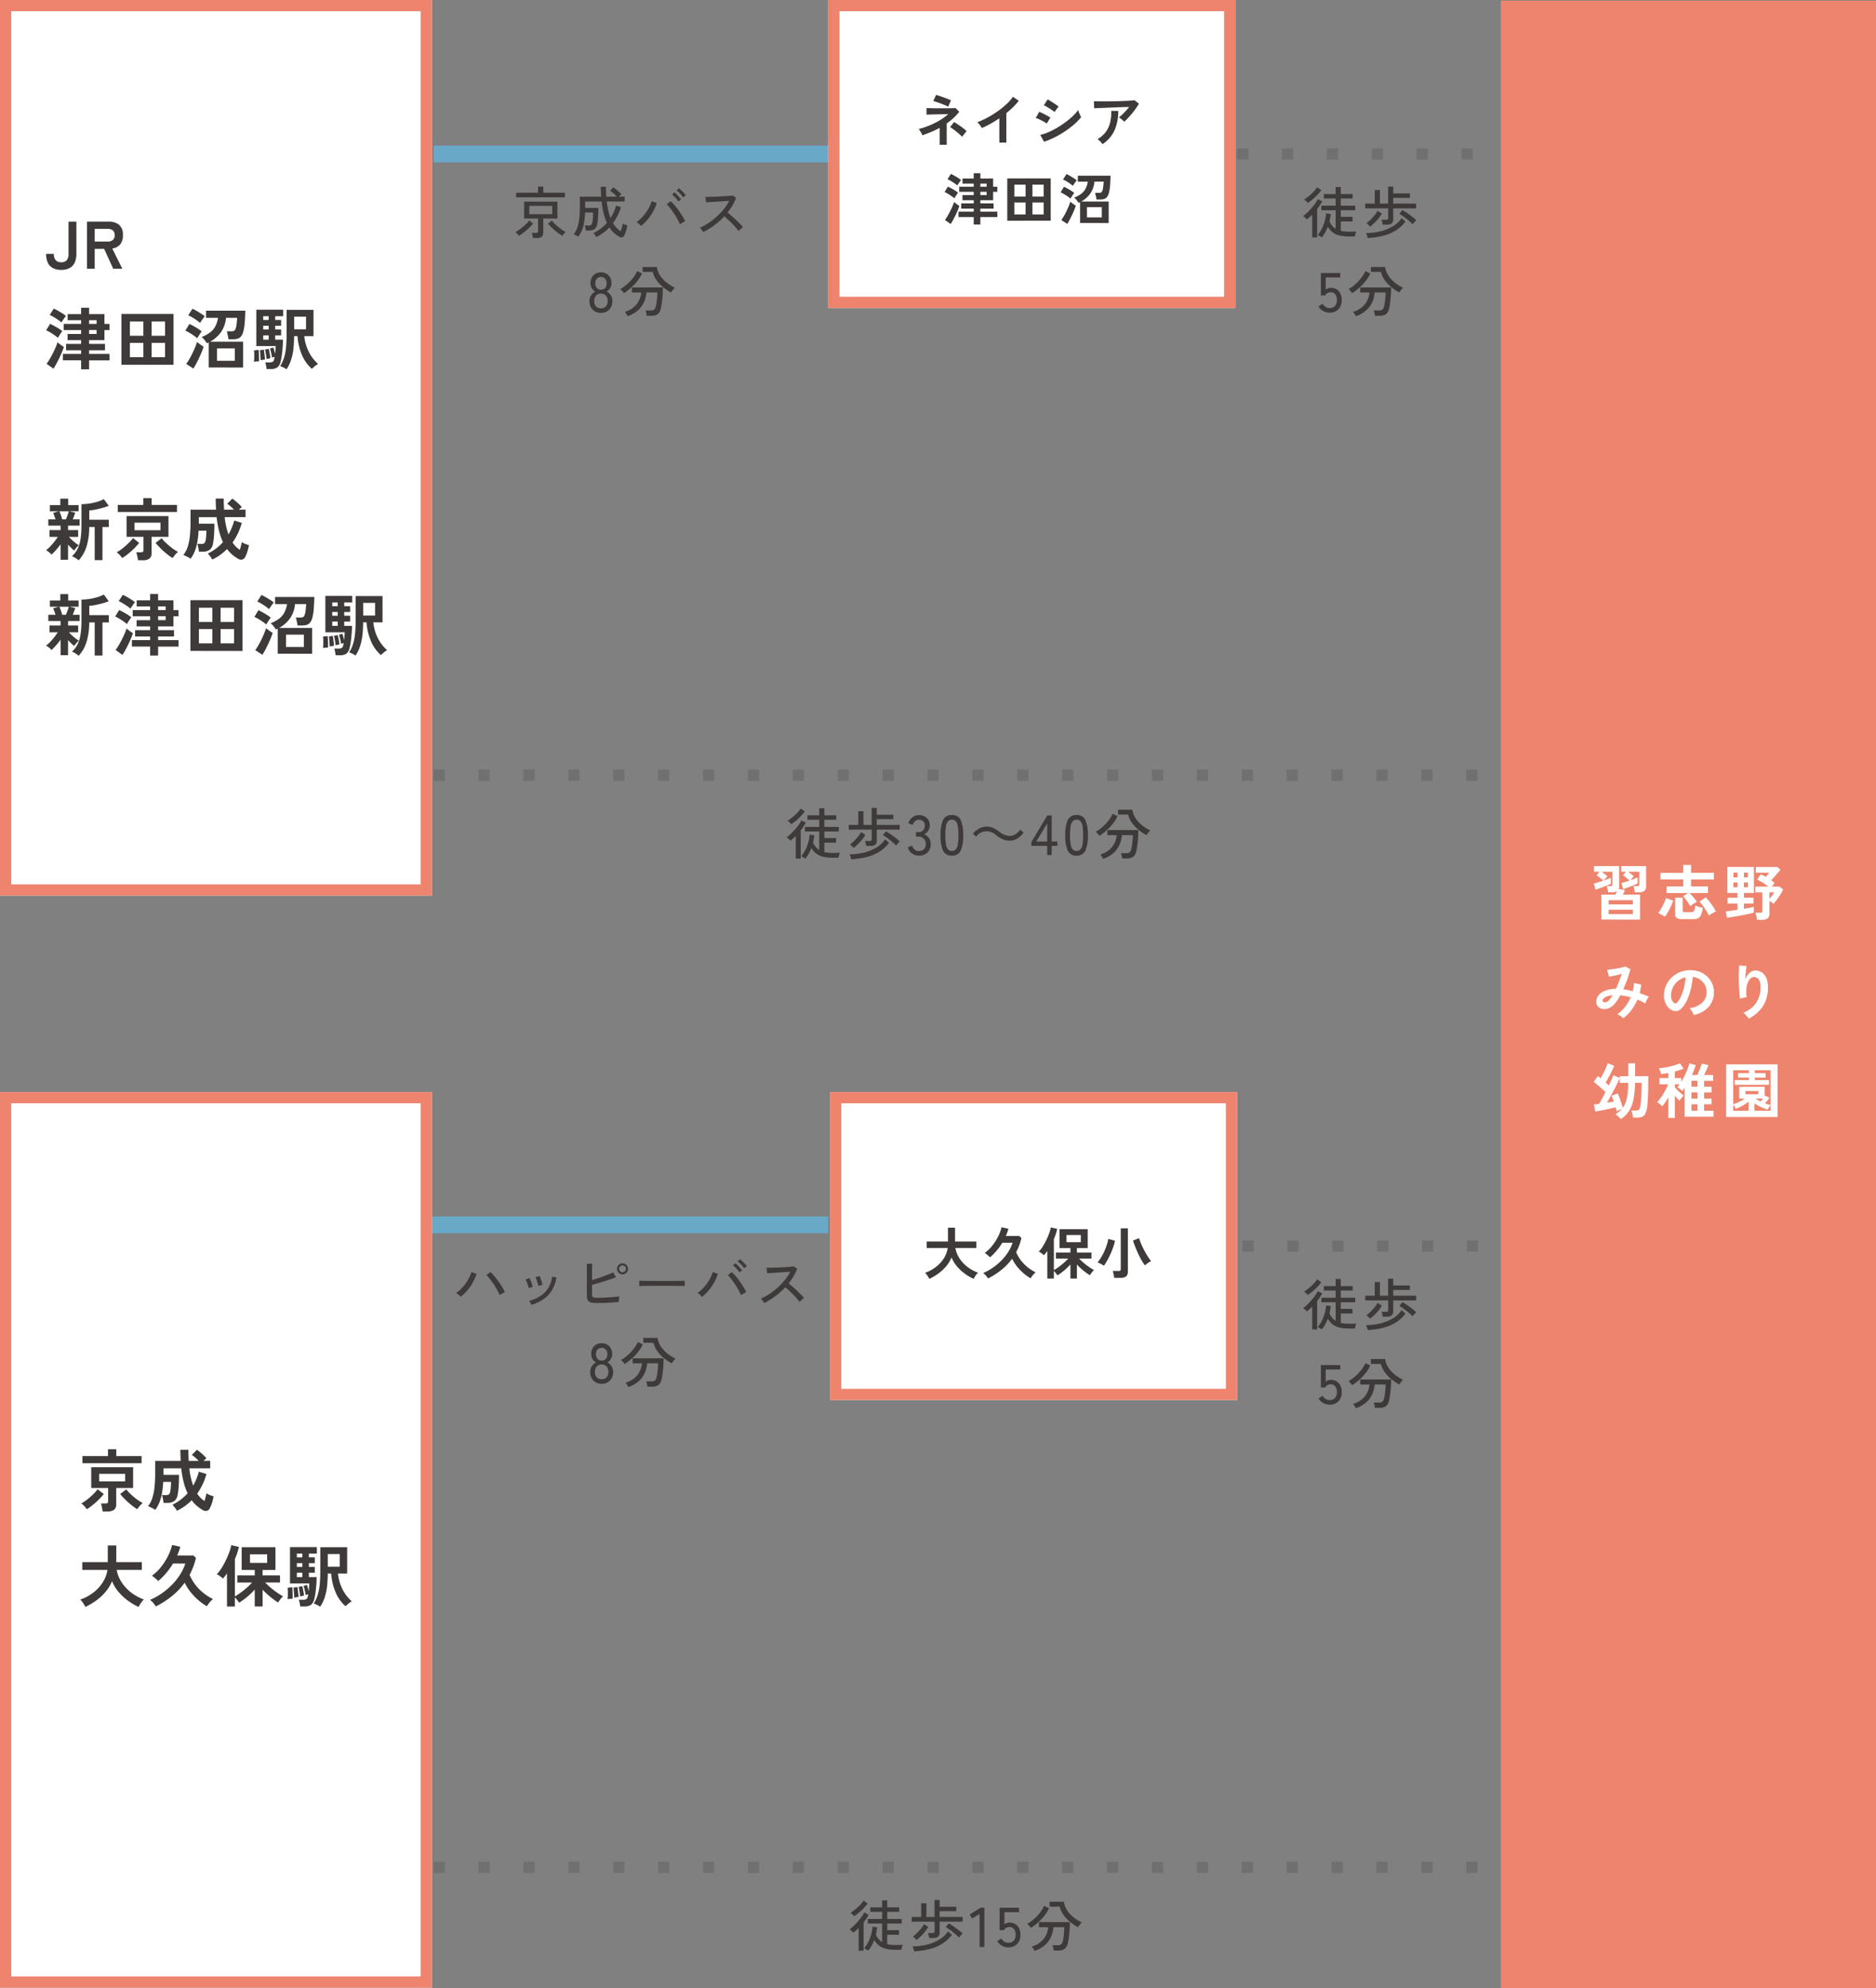 <svg xmlns="http://www.w3.org/2000/svg" xmlns:xlink="http://www.w3.org/1999/xlink" width="334.292" height="354.269" viewBox="0 0 334.292 354.269">
  <rect x="0" y="0" width="334.292" height="354.269" fill="#808080" stroke="none"/>
  <defs>
    <clipPath id="clip-path">
      <rect id="長方形_61995" data-name="長方形 61995" width="33.755" height="45.282" fill="none"/>
    </clipPath>
  </defs>
  <g id="sp01-03_アクセス_図表svg--access_train" transform="translate(-20 -1879.885)">
    <path id="パス_34554" data-name="パス 34554" d="M0,0H74.112" transform="translate(93.481 2098.129)" fill="none" stroke="#69a8c7" stroke-width="3"/>
    <path id="パス_38650" data-name="パス 38650" d="M-30.5-1.4a4.069,4.069,0,0,0-.36-.355,2.691,2.691,0,0,0-.43-.325A6.3,6.3,0,0,0-30.09-3.165a8.459,8.459,0,0,0,.94-1.33,5.856,5.856,0,0,0,.565-1.3l.92.31a8.582,8.582,0,0,1-.65,1.5,8.958,8.958,0,0,1-.96,1.415A7.385,7.385,0,0,1-30.5-1.4Zm6.94-.3a7.808,7.808,0,0,0-.435-.91q-.275-.5-.61-1t-.675-.94a6.233,6.233,0,0,0-.64-.715l.74-.53a9.529,9.529,0,0,1,.695.735q.365.425.715.915t.65.985q.3.5.51.935-.16.07-.455.235T-23.555-1.7Zm5.68,1.74q-.06-.14-.19-.375a1.34,1.34,0,0,0-.24-.335,6.549,6.549,0,0,0,1.955-.82A4.6,4.6,0,0,0-14.93-2.9,5.1,5.1,0,0,0-14.2-4.97l.76.13a5.9,5.9,0,0,1-.83,2.34,5.381,5.381,0,0,1-1.54,1.575A7.8,7.8,0,0,1-17.875.04Zm1.23-3.37a3.453,3.453,0,0,0-.12-.505q-.09-.3-.195-.58a2.484,2.484,0,0,0-.205-.445l.72-.24a3.007,3.007,0,0,1,.195.46q.1.3.2.605a5.191,5.191,0,0,1,.135.505Zm-1.74.38a3.148,3.148,0,0,0-.125-.505q-.1-.3-.21-.575a3.022,3.022,0,0,0-.215-.44l.71-.26a3.374,3.374,0,0,1,.2.455q.11.3.215.6t.155.505Zm12.3,2.67a5.4,5.4,0,0,1-1.14-.095.92.92,0,0,1-.6-.37,1.477,1.477,0,0,1-.18-.8V-7.29h.95q-.01.28-.02.77T-7.09-5.46q0,.57,0,1.09.45-.13.965-.3t1.03-.355q.515-.185.975-.37t.79-.355l.5.86q-.4.17-.93.355t-1.115.37q-.585.185-1.16.35t-1.055.3v1.65a.945.945,0,0,0,.07.41.383.383,0,0,0,.27.19,2.605,2.605,0,0,0,.59.05q.42,0,.95-.02t1.08-.055q.55-.035,1.05-.08t.87-.105q-.03.12-.06.325T-2.32-.76q-.015.19-.015.29-.51.05-1.175.095t-1.34.07Q-5.525-.28-6.085-.28Zm4.43-5.11a.942.942,0,0,1-.69-.29.942.942,0,0,1-.29-.69.937.937,0,0,1,.29-.695.951.951,0,0,1,.69-.285.946.946,0,0,1,.7.285.946.946,0,0,1,.285.695.951.951,0,0,1-.285.69A.937.937,0,0,1-1.655-5.39Zm0-.37a.582.582,0,0,0,.435-.18.6.6,0,0,0,.175-.43A.6.6,0,0,0-1.22-6.8a.582.582,0,0,0-.435-.18.587.587,0,0,0-.43.18.587.587,0,0,0-.18.43.587.587,0,0,0,.18.43A.587.587,0,0,0-1.655-5.76ZM1.325-3.3v-.67q0-.19-.01-.28.25.01.75.015l1.165.01,1.41.01q.745.005,1.49.005t1.405-.005q.66,0,1.16-.015t.74-.02v.22q0,.18-.005.4a2.765,2.765,0,0,0,.005.315q-.31-.01-.92-.02t-1.4-.015q-.785,0-1.635,0t-1.66,0q-.81.005-1.465.015T1.325-3.3Zm11.18,1.91a4.5,4.5,0,0,0-.36-.36,2.567,2.567,0,0,0-.43-.33A6.028,6.028,0,0,0,12.91-3.155a8.459,8.459,0,0,0,.94-1.33A5.787,5.787,0,0,0,14.415-5.8l.92.32a8.582,8.582,0,0,1-.65,1.5,8.958,8.958,0,0,1-.96,1.415A7.385,7.385,0,0,1,12.505-1.39Zm6.94-.3a7.808,7.808,0,0,0-.435-.91q-.275-.5-.61-1.005t-.675-.94a6.233,6.233,0,0,0-.64-.715l.74-.53a9.529,9.529,0,0,1,.695.735q.365.425.715.915t.65.985q.3.495.51.935-.16.07-.455.235T19.445-1.69Zm.57-4.79a3.662,3.662,0,0,0-.34-.435q-.21-.235-.43-.45a4.818,4.818,0,0,0-.4-.355l.44-.37q.16.13.4.36t.46.47a4.023,4.023,0,0,1,.345.41Zm-.84.74a4.013,4.013,0,0,0-.33-.45q-.2-.24-.42-.46a4.4,4.4,0,0,0-.4-.36l.45-.36a4.418,4.418,0,0,1,.385.365q.225.235.445.48a4.768,4.768,0,0,1,.34.415Zm4.42,5.45q-.1-.15-.275-.405A1.755,1.755,0,0,0,23-1.07a9.751,9.751,0,0,0,1.54-.84,12.274,12.274,0,0,0,1.47-1.145,11.507,11.507,0,0,0,1.27-1.35,8.466,8.466,0,0,0,.94-1.445l-1.045.065q-.585.035-1.18.075T24.9-5.64q-.5.03-.79.05l-.11-.97q.24,0,.73-.01t1.095-.035q.605-.025,1.21-.06t1.09-.07q.485-.035.715-.075l.62.4a8.264,8.264,0,0,1-.635,1.35,10.332,10.332,0,0,1-.885,1.28q.34.27.73.61t.77.705q.38.365.71.7a7.072,7.072,0,0,1,.54.6,3.714,3.714,0,0,0-.405.315A3.3,3.3,0,0,0,29.9-.47a7.872,7.872,0,0,0-.5-.625q-.3-.345-.665-.71t-.72-.7q-.36-.34-.66-.59a13.223,13.223,0,0,1-1.81,1.615A12.339,12.339,0,0,1,23.595-.29ZM-5.37,14.11a2.113,2.113,0,0,1-1.065-.265A1.857,1.857,0,0,1-7.16,13.1,2.273,2.273,0,0,1-7.42,12a1.812,1.812,0,0,1,.3-1.025A1.913,1.913,0,0,1-6.4,10.31,1.873,1.873,0,0,1-7.005,9.7a1.651,1.651,0,0,1-.235-.9,2.046,2.046,0,0,1,.24-1,1.714,1.714,0,0,1,.66-.675,1.921,1.921,0,0,1,.97-.24,1.921,1.921,0,0,1,.97.24,1.714,1.714,0,0,1,.66.675,2.046,2.046,0,0,1,.24,1,1.625,1.625,0,0,1-.24.9,1.922,1.922,0,0,1-.61.605,1.856,1.856,0,0,1,.73.665A1.835,1.835,0,0,1-3.33,12a2.273,2.273,0,0,1-.26,1.1,1.867,1.867,0,0,1-.72.745A2.085,2.085,0,0,1-5.37,14.11Zm0-.82a1.156,1.156,0,0,0,.87-.33,1.34,1.34,0,0,0,.32-.97,1.384,1.384,0,0,0-.32-.97,1.12,1.12,0,0,0-.87-.35,1.136,1.136,0,0,0-.875.35,1.371,1.371,0,0,0-.325.97,1.327,1.327,0,0,0,.325.97A1.172,1.172,0,0,0-5.37,13.29Zm0-3.32a.934.934,0,0,0,.745-.305A1.246,1.246,0,0,0-4.36,8.82,1.12,1.12,0,0,0-4.645,8a.973.973,0,0,0-.725-.29A.969.969,0,0,0-6.1,8a1.132,1.132,0,0,0-.28.82,1.262,1.262,0,0,0,.26.845A.931.931,0,0,0-5.37,9.97Zm4.73,4.72a1.467,1.467,0,0,0-.115-.24q-.085-.15-.185-.3a1.151,1.151,0,0,0-.19-.235,4.167,4.167,0,0,0,2.1-1.33,3.81,3.81,0,0,0,.83-2.12H.15v-.9H5.66q0,.46-.025,1.005t-.08,1.085q-.055.54-.13,1.015a7.657,7.657,0,0,1-.165.805,1.494,1.494,0,0,1-.585.9,2.052,2.052,0,0,1-1.085.245H2.77a2.991,2.991,0,0,0-.075-.49,2.579,2.579,0,0,0-.135-.45h.91a1.118,1.118,0,0,0,.6-.125.865.865,0,0,0,.3-.495,4.4,4.4,0,0,0,.165-.775q.065-.475.105-.975t.04-.85H2.73a5.081,5.081,0,0,1-.455,1.78A4.37,4.37,0,0,1,1.17,13.7,5.176,5.176,0,0,1-.64,14.69Zm7.76-4.22a8.947,8.947,0,0,1-1.4-.935A6.309,6.309,0,0,1,4.545,8.3a4.484,4.484,0,0,1-.7-1.5H2.05V5.93H4.59a3.838,3.838,0,0,0,.575,1.515,5.267,5.267,0,0,0,1.12,1.23A7.718,7.718,0,0,0,7.79,9.62a1.693,1.693,0,0,0-.235.245q-.135.165-.255.33A2.654,2.654,0,0,0,7.12,10.47Zm-8.4.12a1.511,1.511,0,0,0-.17-.23q-.12-.14-.25-.28a1.717,1.717,0,0,0-.24-.22A6.163,6.163,0,0,0-.765,9.04,8.426,8.426,0,0,0,.31,7.91a5.556,5.556,0,0,0,.76-1.25l.88.42A6.7,6.7,0,0,1,1.1,8.455a9.257,9.257,0,0,1-1.14,1.2A9.751,9.751,0,0,1-1.28,10.59Z" transform="translate(132.587 2112.337)" fill="#3e3a39"/>
    <g id="長方形_62076" data-name="長方形 62076" transform="translate(20 2074.462)" fill="#fff" stroke="#ee846d" stroke-width="2">
      <rect width="76.95" height="159.577" stroke="none"/>
      <rect x="1" y="1" width="74.95" height="157.577" fill="none"/>
    </g>
    <line id="線_130" data-name="線 130" x2="190.484" transform="translate(97.266 2018.017)" fill="none" stroke="#707070" stroke-width="2" stroke-dasharray="2 6"/>
    <line id="線_131" data-name="線 131" x2="70.643" transform="translate(97.266 1907.323)" fill="none" stroke="#69a8c7" stroke-width="3"/>
    <g id="長方形_61795" data-name="長方形 61795" transform="translate(167.593 1934.76) rotate(-90)" fill="#fff" stroke="#ee846d" stroke-width="2">
      <rect width="54.874" height="72.535" stroke="none"/>
      <rect x="1" y="1" width="52.874" height="70.535" fill="none"/>
    </g>
    <path id="パス_38653" data-name="パス 38653" d="M-15.915.55V-2.47a15.41,15.41,0,0,1-1.53.74q-.79.33-1.56.59a3.289,3.289,0,0,0-.27-.555,5,5,0,0,0-.37-.555A15.231,15.231,0,0,0-16.77-3.335,11.008,11.008,0,0,0-14.385-4.91l-1.16.02q-.62.01-1.19.025t-.985.03q-.415.015-.545.025V-6q.16.01.55.025t.925.02q.535,0,1.11,0t1.1,0q.53-.005.925-.015T-13.1-6l.67.66A8.783,8.783,0,0,1-13.45-4.22a11.231,11.231,0,0,1-1.215.97V.55Zm1.52-6.8q-.15-.08-.49-.225t-.76-.3q-.42-.155-.8-.285a5.8,5.8,0,0,0-.61-.18l.49-1.09a5.719,5.719,0,0,1,.555.16q.365.12.785.27t.78.3a5.145,5.145,0,0,1,.54.245Zm2.47,5.37q-.16-.17-.435-.42t-.6-.51q-.325-.26-.62-.475a3.234,3.234,0,0,0-.485-.305l.7-.91q.21.11.525.315t.655.445q.34.24.625.47a4.425,4.425,0,0,1,.435.39ZM-5.285.16V-4.17q-.76.52-1.555.965A17.288,17.288,0,0,1-8.4-2.43a3.507,3.507,0,0,0-.22-.35q-.14-.2-.3-.39a1.708,1.708,0,0,0-.305-.3,13.109,13.109,0,0,0,1.8-.81,17.45,17.45,0,0,0,1.8-1.11A15.075,15.075,0,0,0-4.035-6.67,8,8,0,0,0-2.865-8l1.04.71a10.162,10.162,0,0,1-1,1.125A15.951,15.951,0,0,1-4.035-5.09V.16ZM2.685.01,2-1.21a8.152,8.152,0,0,0,1.505-.5,14.272,14.272,0,0,0,1.565-.81,16.588,16.588,0,0,0,1.49-1,14.321,14.321,0,0,0,1.28-1.08,7.693,7.693,0,0,0,.93-1.045,3.455,3.455,0,0,0,.135.42q.1.25.2.485a3.808,3.808,0,0,0,.19.365A9.713,9.713,0,0,1,8.07-3.11,16.7,16.7,0,0,1,6.455-1.875,16.592,16.592,0,0,1,4.61-.795,14.5,14.5,0,0,1,2.685.01Zm1.86-5.3a3.592,3.592,0,0,0-.375-.29q-.245-.17-.535-.355T3.08-6.27a4.106,4.106,0,0,0-.435-.22l.68-1.04q.2.1.475.27t.56.355q.285.185.53.355t.375.28ZM3.155-3.23a3.369,3.369,0,0,0-.55-.355q-.36-.195-.745-.38a5.8,5.8,0,0,0-.655-.275l.62-1.08q.29.11.675.3t.745.39q.36.2.57.34Zm13.8-.32a2.017,2.017,0,0,0-.255-.27q-.165-.15-.345-.29a2.355,2.355,0,0,0-.33-.22q.27-.21.59-.51t.64-.65q.32-.35.59-.7-.55.01-1.265.035T15.11-6.1l-1.455.06q-.7.03-1.24.05t-.8.04l-.05-1.26q.33.02.9.025t1.29,0q.715,0,1.475-.02t1.465-.04q.7-.025,1.26-.065t.845-.08l.79.61a8.791,8.791,0,0,1-.54.85q-.32.45-.685.895t-.73.83A8.611,8.611,0,0,1,16.955-3.55ZM13.1.44a3.866,3.866,0,0,0-.24-.3q-.15-.175-.32-.34A1.634,1.634,0,0,0,12.2-.46a4.553,4.553,0,0,0,1.48-1.27,4.72,4.72,0,0,0,.78-1.7,7.525,7.525,0,0,0,.19-2.05H15.9a8.218,8.218,0,0,1-.685,3.5A5.816,5.816,0,0,1,13.1.44ZM-9.85,14.76V13.43h-2.71v-.96h2.71v-.54h-2.23v-.94h2.23v-.56h-2.01V9.51h2.01V8.93h-2.59V8.02h2.59V7.47h-2V6.56h2V5.62h1.18v.94h2.28V8.02h.75v.91h-.75v1.5H-8.67v.56h2.36v.94H-8.67v.54h3.03v.96H-8.67v1.33Zm-4.11-.09-1.02-.73a6.9,6.9,0,0,0,.47-.71q.24-.41.465-.855t.41-.875a6.926,6.926,0,0,0,.285-.77,2.177,2.177,0,0,0,.255.23q.175.14.365.27t.32.21q-.11.35-.29.785t-.4.885q-.22.45-.44.855T-13.96,14.67Zm.66-4.58a4.436,4.436,0,0,0-.485-.38q-.315-.22-.655-.425a4.864,4.864,0,0,0-.6-.315l.59-.96q.44.21.955.5a5.65,5.65,0,0,1,.855.585,3.211,3.211,0,0,0-.215.285q-.135.2-.26.4T-13.3,10.09Zm.53-2.29a5.555,5.555,0,0,0-.495-.38Q-13.58,7.2-13.92,7a5.243,5.243,0,0,0-.6-.31l.6-.94a5.644,5.644,0,0,1,.625.31q.355.2.68.41a5.211,5.211,0,0,1,.515.37q-.08.09-.22.28t-.265.38Q-12.71,7.69-12.77,7.8Zm4.1,1.71h1.12V8.93H-8.67Zm0-1.49h1.12V7.47H-8.67Zm4.8,6.06V6.54H3.87v7.54Zm1.26-1.12h2V10.83h-2Zm3.22,0h2V10.83h-2ZM-2.61,9.78h2V7.66h-2Zm3.22,0h2V7.66h-2ZM9.1,14.49V10.76a.92.92,0,0,1-.125.07l-.145.07a3.517,3.517,0,0,0-.345-.49,2.986,2.986,0,0,0-.435-.45,5.032,5.032,0,0,0,1.265-.685,2.782,2.782,0,0,0,.77-.91A4.141,4.141,0,0,0,10.48,7.12H8.7V6.06h5.83q-.03,1.17-.1,1.945A6.264,6.264,0,0,1,14.2,9.24a1.754,1.754,0,0,1-.365.69,1.033,1.033,0,0,1-.53.3,3.347,3.347,0,0,1-.73.07h-.55a2.761,2.761,0,0,0-.055-.355q-.045-.215-.1-.44t-.09-.385h.66a1.039,1.039,0,0,0,.365-.055.464.464,0,0,0,.24-.25,2.179,2.179,0,0,0,.155-.6q.06-.4.11-1.1H11.66a4.294,4.294,0,0,1-.71,2.075A4.814,4.814,0,0,1,9.3,10.66h4.9v3.83Zm1.23-1h2.64V11.66H10.33ZM6.82,14.65l-1.06-.69a7.934,7.934,0,0,0,.46-.715q.24-.415.46-.87t.4-.9a8.234,8.234,0,0,0,.28-.78q.19.16.49.375t.49.325a7.4,7.4,0,0,1-.28.785q-.18.435-.395.89t-.435.865Q7.01,14.35,6.82,14.65Zm.57-4.5a4.6,4.6,0,0,0-.49-.385q-.32-.225-.665-.43A5.135,5.135,0,0,0,5.63,9.02l.6-.99q.29.13.625.315t.655.39a5.671,5.671,0,0,1,.55.395,2.78,2.78,0,0,0-.215.295q-.135.205-.265.41T7.39,10.15Zm.43-2.28a6.146,6.146,0,0,0-.495-.385q-.315-.225-.66-.43A5.135,5.135,0,0,0,6.06,6.74l.62-.97a5.744,5.744,0,0,1,.615.315q.355.205.69.42a4.239,4.239,0,0,1,.525.385q-.08.09-.225.285t-.275.39Q7.88,7.76,7.82,7.87Z" transform="translate(203.362 1905.131)" fill="#3e3a39" stroke="rgba(0,0,0,0)" stroke-width="1"/>
    <rect id="長方形_61793" data-name="長方形 61793" width="66.858" height="354.154" transform="translate(287.434 1880)" fill="#ee846d"/>
    <g id="長方形_61796" data-name="長方形 61796" transform="translate(20 1879.885)" fill="#fff" stroke="#ee846d" stroke-width="2">
      <rect width="76.95" height="159.577" stroke="none"/>
      <rect x="1" y="1" width="74.95" height="157.577" fill="none"/>
    </g>
    <path id="パス_38652" data-name="パス 38652" d="M2.94.192A3.043,3.043,0,0,1,1.38-.162a2.048,2.048,0,0,1-.87-1,3.876,3.876,0,0,1-.27-1.5H1.62a1.631,1.631,0,0,0,.336,1.14,1.281,1.281,0,0,0,.984.36,1.242,1.242,0,0,0,.972-.36,1.673,1.673,0,0,0,.324-1.14V-8.4h1.4v5.736a3.8,3.8,0,0,1-.276,1.5,2.088,2.088,0,0,1-.87,1A3.01,3.01,0,0,1,2.94.192ZM7.524,0V-8.4h3.84a2.9,2.9,0,0,1,1.866.552,2.249,2.249,0,0,1,.69,1.86,2.456,2.456,0,0,1-.5,1.674,2.221,2.221,0,0,1-1.392.7L13.824,0H12.2l-1.62-3.552H8.9V0ZM8.9-4.848h2.268a1.5,1.5,0,0,0,.948-.264,1.048,1.048,0,0,0,.336-.876,1.033,1.033,0,0,0-.336-.864,1.5,1.5,0,0,0-.948-.264H8.9ZM6.48,17.912v-1.6H3.228V15.164H6.48v-.648H3.8V13.388H6.48v-.672H4.068v-1.1H6.48v-.7H3.372V9.824H6.48v-.66H4.08V8.072h2.4V6.944H7.9V8.072h2.736V9.824h.9v1.092h-.9v1.8H7.9v.672h2.832v1.128H7.9v.648h3.636v1.152H7.9v1.6ZM1.548,17.8.324,16.928a8.285,8.285,0,0,0,.564-.852q.288-.492.558-1.026T1.938,14a8.311,8.311,0,0,0,.342-.924,2.613,2.613,0,0,0,.306.276q.21.168.438.324t.384.252q-.132.42-.348.942t-.48,1.062q-.264.54-.528,1.026T1.548,17.8Zm.792-5.5a5.323,5.323,0,0,0-.582-.456q-.378-.264-.786-.51a5.837,5.837,0,0,0-.72-.378L.96,9.812q.528.252,1.146.606a6.78,6.78,0,0,1,1.026.7,3.853,3.853,0,0,0-.258.342q-.162.234-.312.474T2.34,12.308ZM2.976,9.56A6.666,6.666,0,0,0,2.382,9.1Q2,8.84,1.6,8.6a6.292,6.292,0,0,0-.72-.372L1.6,7.1a6.773,6.773,0,0,1,.75.372q.426.24.816.492a6.252,6.252,0,0,1,.618.444q-.1.108-.264.336T3.2,9.2Q3.048,9.428,2.976,9.56ZM7.9,11.612H9.24v-.7H7.9Zm0-1.788H9.24v-.66H7.9Zm5.76,7.272V8.048h9.288V17.1Zm1.512-1.344h2.4V13.2h-2.4Zm3.864,0h2.4V13.2h-2.4Zm-3.864-3.816h2.4V9.392h-2.4Zm3.864,0h2.4V9.392h-2.4ZM29.22,17.588V13.112a1.1,1.1,0,0,1-.15.084q-.078.036-.174.084a4.22,4.22,0,0,0-.414-.588,3.583,3.583,0,0,0-.522-.54,6.038,6.038,0,0,0,1.518-.822,3.338,3.338,0,0,0,.924-1.092,4.969,4.969,0,0,0,.474-1.494H28.74V7.472h7q-.036,1.4-.126,2.334a7.517,7.517,0,0,1-.264,1.482,2.105,2.105,0,0,1-.438.828,1.24,1.24,0,0,1-.636.36,4.017,4.017,0,0,1-.876.084h-.66a3.314,3.314,0,0,0-.066-.426q-.054-.258-.114-.528t-.108-.462h.792a1.247,1.247,0,0,0,.438-.066.557.557,0,0,0,.288-.3,2.614,2.614,0,0,0,.186-.72q.072-.486.132-1.314H32.292a5.153,5.153,0,0,1-.852,2.49,5.777,5.777,0,0,1-1.98,1.758h5.88v4.6Zm1.476-1.2h3.168v-2.2H30.7ZM26.484,17.78l-1.272-.828a9.521,9.521,0,0,0,.552-.858q.288-.5.552-1.044t.48-1.074a9.881,9.881,0,0,0,.336-.936q.228.192.588.45t.588.39a8.877,8.877,0,0,1-.336.942q-.216.522-.474,1.068t-.522,1.038Q26.712,17.42,26.484,17.78Zm.684-5.4a5.522,5.522,0,0,0-.588-.462q-.384-.27-.8-.516a6.161,6.161,0,0,0-.726-.378l.72-1.188q.348.156.75.378t.786.468a6.805,6.805,0,0,1,.66.474,3.336,3.336,0,0,0-.258.354q-.162.246-.318.492T27.168,12.38Zm.516-2.736a7.375,7.375,0,0,0-.594-.462q-.378-.27-.792-.516a6.162,6.162,0,0,0-.726-.378l.744-1.164a6.892,6.892,0,0,1,.738.378q.426.246.828.5a5.087,5.087,0,0,1,.63.462q-.1.108-.27.342t-.33.468Q27.756,9.512,27.684,9.644Zm15.4,8.268a3.374,3.374,0,0,0-.558-.324,5.352,5.352,0,0,0-.582-.24,6.343,6.343,0,0,0,.708-1.542A9.556,9.556,0,0,0,43,13.94q.1-1.044.1-2.4V7.316h4.788V12H46.248a8,8,0,0,0,.81,2.814,7.184,7.184,0,0,0,1.65,2.142,3.586,3.586,0,0,0-.582.4,5.606,5.606,0,0,0-.522.474A6.718,6.718,0,0,1,45.852,15.4,10.449,10.449,0,0,1,45.036,12h-.6q-.012,1.164-.12,2.2a10.088,10.088,0,0,1-.4,1.962A6.787,6.787,0,0,1,43.08,17.912Zm-3.552-.048q-.012-.156-.054-.39t-.09-.456a1.5,1.5,0,0,0-.108-.342h.768a1.266,1.266,0,0,0,.552-.1.713.713,0,0,0,.288-.5q.036-.144.072-.384-.12.036-.264.072a1.784,1.784,0,0,0-.2.06q-.048-.348-.15-.822a5.927,5.927,0,0,0-.222-.8l.624-.156q.06.192.144.5t.156.606q.036-.348.066-.708t.03-.672H37.7V7.292h4.788V8.444H41.064v.672H42.12v1.032H41.064v.672H42.12v1.044H41.064v.768h1.38q0,.708-.06,1.44t-.15,1.374a9.65,9.65,0,0,1-.21,1.1,1.688,1.688,0,0,1-.606,1.044,2.024,2.024,0,0,1-1.134.276Zm4.908-7.08H46.56V8.528H44.436Zm-7.152,5.784q.024-.264.036-.636t.006-.75a5.5,5.5,0,0,0-.042-.642l.828-.1q.024.24.042.618t.024.762q.006.384-.006.672-.192,0-.438.018A4.484,4.484,0,0,0,37.284,16.568Zm1.176-.276q0-.216-.024-.564t-.054-.69q-.03-.342-.054-.522l.708-.108q.036.228.078.552t.078.654a5.283,5.283,0,0,1,.036.558q-.12.012-.372.054Zm1.044-.216q-.012-.24-.054-.558t-.1-.63a4.082,4.082,0,0,0-.114-.5l.672-.12q.06.216.12.528t.108.618q.048.306.06.522l-.2.042q-.144.03-.288.054A1.1,1.1,0,0,0,39.5,16.076Zm-.576-3.444H39.9v-.768h-.972Zm0-1.812H39.9v-.672h-.972Zm0-1.7H39.9V8.444h-.972ZM2.82,51.852v-2.76A11.462,11.462,0,0,1,2,50.118a10.378,10.378,0,0,1-.792.81A3.132,3.132,0,0,0,.75,50.49a2.365,2.365,0,0,0-.534-.342,4.648,4.648,0,0,0,.726-.636q.39-.408.762-.876a8.454,8.454,0,0,0,.612-.864H.852V46.56H2.82v-.792H.636V44.652H1.92q-.1-.312-.21-.618T1.5,43.5l.972-.288H.912v-1.1h1.86V40.956h1.4v1.152h1.86v1.1H4.428l1,.252q-.084.264-.2.576t-.234.612H6.216v1.116H4.152v.792h1.8v1.212H4.308a6.208,6.208,0,0,0,.516.528q.312.288.642.546a4.992,4.992,0,0,0,.606.414,3.2,3.2,0,0,0-.288.27,4.368,4.368,0,0,0-.312.36q-.144.186-.228.318a6.844,6.844,0,0,1-.516-.456q-.3-.288-.576-.588v2.688Zm3.228.1a4.36,4.36,0,0,0-.582-.42,3.07,3.07,0,0,0-.618-.312,4.411,4.411,0,0,0,1.008-1.332,6.1,6.1,0,0,0,.528-1.776A16,16,0,0,0,6.54,45.72V41.94a9.526,9.526,0,0,0,1.374-.108,10.281,10.281,0,0,0,1.428-.312,5.759,5.759,0,0,0,1.182-.48l.876,1.188a8.706,8.706,0,0,1-1.032.354q-.612.174-1.254.306a8.821,8.821,0,0,1-1.182.168v1.656h3.48v1.3H10.284v5.9H8.9v-5.9H7.92a11.467,11.467,0,0,1-.492,3.528A6.534,6.534,0,0,1,6.048,51.948Zm-2.94-7.3h.66q.156-.36.306-.786t.21-.654H2.592a5.16,5.16,0,0,1,.276.66Q3.012,44.28,3.108,44.652Zm13.5,7.284a3.54,3.54,0,0,0-.066-.462q-.054-.27-.114-.534a2.189,2.189,0,0,0-.132-.42h.828a.6.6,0,0,0,.354-.084.366.366,0,0,0,.114-.312V47.76H14.58v-3.7h7.464v3.7H19.032v2.916a1.152,1.152,0,0,1-.378.96,1.825,1.825,0,0,1-1.146.3Zm-3.6-8.592V42.072h4.56V40.86h1.476v1.212h4.512v1.272ZM16,46.584h4.62V45.24H16Zm6.78,4.956a9.316,9.316,0,0,1-1.038-.738,14.351,14.351,0,0,1-1.08-.966,13.426,13.426,0,0,1-.918-1l1.08-.828a6.933,6.933,0,0,0,.612.678q.36.354.774.7t.816.618a7.01,7.01,0,0,0,.726.444,4.307,4.307,0,0,0-.528.522A6.434,6.434,0,0,0,22.776,51.54Zm-8.988,0a4.243,4.243,0,0,0-.972-1.032,6.332,6.332,0,0,0,.744-.468,10.3,10.3,0,0,0,.834-.666q.414-.366.768-.732a5.172,5.172,0,0,0,.558-.666l1.1.864a11.628,11.628,0,0,1-.906,1,14.351,14.351,0,0,1-1.08.966A8.691,8.691,0,0,1,13.788,51.54Zm16.068.276a5.2,5.2,0,0,0-.366-.558,4.594,4.594,0,0,0-.438-.522,8.258,8.258,0,0,0,1.476-.9,9.137,9.137,0,0,0,1.224-1.128,11.246,11.246,0,0,1-.684-1.938,17.553,17.553,0,0,1-.444-2.514H27.456V45.42h2.772q0,.636-.024,1.29t-.078,1.23a9.251,9.251,0,0,1-.138.984,1.75,1.75,0,0,1-.612,1.164,2.168,2.168,0,0,1-1.272.324h-.636a4.2,4.2,0,0,0-.06-.462q-.048-.27-.1-.528a1.711,1.711,0,0,0-.126-.4h.672a.916.916,0,0,0,.588-.132.88.88,0,0,0,.216-.468,5.772,5.772,0,0,0,.108-.8q.036-.474.036-.954H27.408a15.307,15.307,0,0,1-.234,2.094,8.436,8.436,0,0,1-.462,1.608,6.041,6.041,0,0,1-.72,1.29,3.325,3.325,0,0,0-.414-.252q-.27-.144-.522-.258T24.7,51a4.592,4.592,0,0,0,.756-1.422,9.229,9.229,0,0,0,.4-1.938,24.83,24.83,0,0,0,.12-2.616v-2.1h4.548q-.024-.456-.042-.954t-.018-1.026h1.428q0,.516.018,1.014t.042.966H33.72a7.635,7.635,0,0,0-.606-.588,7.131,7.131,0,0,0-.594-.468l.888-.912a5.1,5.1,0,0,1,.612.45q.336.282.636.57a4.908,4.908,0,0,1,.468.5,1.532,1.532,0,0,0-.252.186q-.144.126-.3.258h1.212v1.332h-3.72a12.3,12.3,0,0,0,.684,3.072,9.663,9.663,0,0,0,1.008-2.472l1.356.42a11.391,11.391,0,0,1-1.644,3.5,4.3,4.3,0,0,0,1.3,1.308q.108-.348.2-.72a6.029,6.029,0,0,0,.126-.66,2.327,2.327,0,0,0,.378.21q.246.114.5.2t.42.138a8.654,8.654,0,0,1-.288,1.152,5.628,5.628,0,0,1-.4.972.806.806,0,0,1-.522.438.931.931,0,0,1-.726-.138,7.185,7.185,0,0,1-1.038-.732,5.805,5.805,0,0,1-.93-1.008,9.217,9.217,0,0,1-2.628,1.872ZM2.82,68.852v-2.76A11.461,11.461,0,0,1,2,67.118a10.378,10.378,0,0,1-.792.81A3.132,3.132,0,0,0,.75,67.49a2.366,2.366,0,0,0-.534-.342,4.648,4.648,0,0,0,.726-.636q.39-.408.762-.876a8.454,8.454,0,0,0,.612-.864H.852V63.56H2.82v-.792H.636V61.652H1.92q-.1-.312-.21-.618T1.5,60.5l.972-.288H.912v-1.1h1.86V57.956h1.4v1.152h1.86v1.1H4.428l1,.252q-.084.264-.2.576t-.234.612H6.216v1.116H4.152v.792h1.8v1.212H4.308a6.209,6.209,0,0,0,.516.528q.312.288.642.546a4.993,4.993,0,0,0,.606.414,3.2,3.2,0,0,0-.288.27,4.369,4.369,0,0,0-.312.36q-.144.186-.228.318a6.844,6.844,0,0,1-.516-.456q-.3-.288-.576-.588v2.688Zm3.228.1a4.361,4.361,0,0,0-.582-.42,3.07,3.07,0,0,0-.618-.312,4.412,4.412,0,0,0,1.008-1.332,6.1,6.1,0,0,0,.528-1.776A16,16,0,0,0,6.54,62.72V58.94a9.526,9.526,0,0,0,1.374-.108,10.281,10.281,0,0,0,1.428-.312,5.759,5.759,0,0,0,1.182-.48l.876,1.188a8.706,8.706,0,0,1-1.032.354q-.612.174-1.254.306a8.821,8.821,0,0,1-1.182.168v1.656h3.48v1.3H10.284v5.9H8.9v-5.9H7.92a11.467,11.467,0,0,1-.492,3.528A6.535,6.535,0,0,1,6.048,68.948Zm-2.94-7.3h.66q.156-.36.306-.786t.21-.654H2.592a5.16,5.16,0,0,1,.276.66Q3.012,61.28,3.108,61.652Zm15.672,7.26v-1.6H15.528V66.164H18.78v-.648H16.1V64.388H18.78v-.672H16.368v-1.1H18.78v-.7H15.672V60.824H18.78v-.66h-2.4V59.072h2.4V57.944H20.2v1.128h2.736v1.752h.9v1.092h-.9v1.8H20.2v.672h2.832v1.128H20.2v.648h3.636v1.152H20.2v1.6ZM13.848,68.8l-1.224-.876a8.285,8.285,0,0,0,.564-.852q.288-.492.558-1.026T14.238,65a8.312,8.312,0,0,0,.342-.924,2.613,2.613,0,0,0,.306.276q.21.168.438.324t.384.252q-.132.42-.348.942t-.48,1.062q-.264.54-.528,1.026T13.848,68.8Zm.792-5.5a5.323,5.323,0,0,0-.582-.456q-.378-.264-.786-.51a5.837,5.837,0,0,0-.72-.378l.708-1.152q.528.252,1.146.606a6.781,6.781,0,0,1,1.026.7,3.854,3.854,0,0,0-.258.342q-.162.234-.312.474T14.64,63.308Zm.636-2.748a6.666,6.666,0,0,0-.594-.456q-.378-.264-.786-.5a6.292,6.292,0,0,0-.72-.372L13.9,58.1a6.774,6.774,0,0,1,.75.372q.426.24.816.492a6.252,6.252,0,0,1,.618.444q-.1.108-.264.336T15.5,60.2Q15.348,60.428,15.276,60.56Zm4.92,2.052H21.54v-.7H20.2Zm0-1.788H21.54v-.66H20.2Zm5.76,7.272V59.048h9.288V68.1Zm1.512-1.344h2.4V64.2h-2.4Zm3.864,0h2.4V64.2h-2.4Zm-3.864-3.816h2.4V60.392h-2.4Zm3.864,0h2.4V60.392h-2.4ZM41.52,68.588V64.112a1.1,1.1,0,0,1-.15.084q-.078.036-.174.084a4.221,4.221,0,0,0-.414-.588,3.584,3.584,0,0,0-.522-.54,6.038,6.038,0,0,0,1.518-.822,3.338,3.338,0,0,0,.924-1.092,4.969,4.969,0,0,0,.474-1.494H41.04V58.472h7q-.036,1.4-.126,2.334a7.517,7.517,0,0,1-.264,1.482,2.105,2.105,0,0,1-.438.828,1.24,1.24,0,0,1-.636.36,4.017,4.017,0,0,1-.876.084h-.66a3.314,3.314,0,0,0-.066-.426q-.054-.258-.114-.528t-.108-.462h.792a1.247,1.247,0,0,0,.438-.066.557.557,0,0,0,.288-.3,2.614,2.614,0,0,0,.186-.72q.072-.486.132-1.314H44.592a5.153,5.153,0,0,1-.852,2.49,5.777,5.777,0,0,1-1.98,1.758h5.88v4.6ZM43,67.388h3.168v-2.2H43ZM38.784,68.78l-1.272-.828a9.521,9.521,0,0,0,.552-.858q.288-.5.552-1.044t.48-1.074a9.881,9.881,0,0,0,.336-.936q.228.192.588.45t.588.39a8.876,8.876,0,0,1-.336.942q-.216.522-.474,1.068t-.522,1.038Q39.012,68.42,38.784,68.78Zm.684-5.4a5.522,5.522,0,0,0-.588-.462q-.384-.27-.8-.516a6.161,6.161,0,0,0-.726-.378l.72-1.188q.348.156.75.378t.786.468a6.806,6.806,0,0,1,.66.474,3.337,3.337,0,0,0-.258.354q-.162.246-.318.492T39.468,63.38Zm.516-2.736a7.376,7.376,0,0,0-.594-.462q-.378-.27-.792-.516a6.161,6.161,0,0,0-.726-.378l.744-1.164a6.893,6.893,0,0,1,.738.378q.426.246.828.5a5.087,5.087,0,0,1,.63.462q-.1.108-.27.342t-.33.468Q40.056,60.512,39.984,60.644Zm15.4,8.268a3.374,3.374,0,0,0-.558-.324,5.352,5.352,0,0,0-.582-.24,6.344,6.344,0,0,0,.708-1.542A9.556,9.556,0,0,0,55.3,64.94q.1-1.044.1-2.4V58.316h4.788V63H58.548a8,8,0,0,0,.81,2.814,7.184,7.184,0,0,0,1.65,2.142,3.586,3.586,0,0,0-.582.4,5.606,5.606,0,0,0-.522.474A6.719,6.719,0,0,1,58.152,66.4,10.449,10.449,0,0,1,57.336,63h-.6q-.012,1.164-.12,2.2a10.087,10.087,0,0,1-.4,1.962A6.787,6.787,0,0,1,55.38,68.912Zm-3.552-.048q-.012-.156-.054-.39t-.09-.456a1.5,1.5,0,0,0-.108-.342h.768a1.266,1.266,0,0,0,.552-.1.713.713,0,0,0,.288-.5q.036-.144.072-.384-.12.036-.264.072a1.785,1.785,0,0,0-.2.06q-.048-.348-.15-.822a5.926,5.926,0,0,0-.222-.8l.624-.156q.06.192.144.5t.156.606q.036-.348.066-.708t.03-.672H50v-6.48h4.788v1.152H53.364v.672H54.42v1.032H53.364v.672H54.42v1.044H53.364v.768h1.38q0,.708-.06,1.44t-.15,1.374a9.65,9.65,0,0,1-.21,1.1,1.688,1.688,0,0,1-.606,1.044,2.024,2.024,0,0,1-1.134.276Zm4.908-7.08H58.86V59.528H56.736Zm-7.152,5.784q.024-.264.036-.636t.006-.75a5.5,5.5,0,0,0-.042-.642l.828-.1q.024.24.042.618t.024.762q.006.384-.006.672-.192,0-.438.018A4.484,4.484,0,0,0,49.584,67.568Zm1.176-.276q0-.216-.024-.564t-.054-.69q-.03-.342-.054-.522l.708-.108q.036.228.078.552t.078.654a5.283,5.283,0,0,1,.036.558q-.12.012-.372.054Zm1.044-.216q-.012-.24-.054-.558t-.1-.63a4.082,4.082,0,0,0-.114-.5l.672-.12q.06.216.12.528t.108.618q.048.306.06.522l-.2.042q-.144.03-.288.054A1.1,1.1,0,0,0,51.8,67.076Zm-.576-3.444H52.2v-.768h-.972Zm0-1.812H52.2v-.672h-.972Zm0-1.7H52.2v-.672h-.972Z" transform="translate(27.975 1927.776)" fill="#3e3a39" stroke="rgba(0,0,0,0)" stroke-width="1"/>
    <path id="パス_38649" data-name="パス 38649" d="M3.47.66A2.9,2.9,0,0,0,3.12.415,2.564,2.564,0,0,0,2.75.22,5.719,5.719,0,0,0,3.44-.805,6.993,6.993,0,0,0,3.975-2.12,7.156,7.156,0,0,0,4.25-3.63l.83.12q-.04.33-.1.66T4.85-2.2a3.64,3.64,0,0,0,.495.785A2.582,2.582,0,0,0,5.96-.88V-4.19H3.41V-5H5.96V-6.28H3.85v-.79H5.96V-8.32h.91v1.25H8.99v.79H6.87V-5H9.45v.81H6.87v1.18H8.96v.82H6.87V-.51A4.934,4.934,0,0,0,7.585-.4Q7.97-.36,8.4-.36q.32,0,.625-.01t.6-.03q-.03.07-.085.245T9.44.2a2.414,2.414,0,0,0-.05.29H8.4A7.533,7.533,0,0,1,6.655.315,3.218,3.218,0,0,1,5.43-.245,3.489,3.489,0,0,1,4.56-1.26,7.01,7.01,0,0,1,4.085-.235,6.15,6.15,0,0,1,3.47.66ZM1.78.65V-3.39q-.24.23-.48.445T.82-2.55a1.151,1.151,0,0,0-.175-.2Q.52-2.87.385-2.985A1.485,1.485,0,0,0,.16-3.15a5.693,5.693,0,0,0,.7-.585q.38-.365.755-.79T2.3-5.38a5.113,5.113,0,0,0,.48-.79l.78.41q-.19.35-.415.695T2.66-4.39V.65ZM.97-5.49a1.278,1.278,0,0,0-.175-.2Q.67-5.82.54-5.935A1.332,1.332,0,0,0,.32-6.1a7.976,7.976,0,0,0,.89-.64,8.8,8.8,0,0,0,.83-.775,5.353,5.353,0,0,0,.61-.765l.73.51a7.687,7.687,0,0,1-.725.875A9.48,9.48,0,0,1,1.8-6.1,8.971,8.971,0,0,1,.97-5.49ZM14.33-1.62a3.561,3.561,0,0,0-.08-.455,2.472,2.472,0,0,0-.13-.415h.79a.5.5,0,0,0,.3-.07.318.318,0,0,0,.1-.27V-4.52H11.22v-.84h1.7V-7.79h.92v2.43H15.3V-8.39h.91v1.21h2.96v.79H16.21v1.03H20.3v.84H16.21v1.96a.888.888,0,0,1-.265.715,1.257,1.257,0,0,1-.825.225ZM11.67.77Q11.65.67,11.6.49T11.48.135a1.323,1.323,0,0,0-.11-.255,10.907,10.907,0,0,0,2.645-.325A7.755,7.755,0,0,0,16.19-1.35a4.924,4.924,0,0,0,1.52-1.44l.68.63a6.531,6.531,0,0,1-1.8,1.625A7.989,7.989,0,0,1,14.335.38,15.383,15.383,0,0,1,11.67.77Zm8-2.45q-.19-.2-.485-.465t-.64-.535q-.345-.27-.67-.5a6.62,6.62,0,0,0-.575-.37l.55-.66q.26.14.6.365t.7.49q.36.265.67.515a6.34,6.34,0,0,1,.49.43q-.09.08-.225.22t-.255.28A1.511,1.511,0,0,0,19.67-1.68Zm-7.58.42a2.345,2.345,0,0,0-.19-.21q-.12-.12-.25-.235a1.332,1.332,0,0,0-.22-.165,5.337,5.337,0,0,0,.74-.63,9.885,9.885,0,0,0,.73-.815,5.033,5.033,0,0,0,.52-.765l.76.49a6.6,6.6,0,0,1-.945,1.275A9.673,9.673,0,0,1,12.09-1.26ZM23.68.11a1.933,1.933,0,0,1-1.22-.395,2.1,2.1,0,0,1-.72-1.095l.79-.27a1.576,1.576,0,0,0,.2.425,1.247,1.247,0,0,0,.37.365,1,1,0,0,0,.56.15,1.357,1.357,0,0,0,.94-.3,1.221,1.221,0,0,0,.34-.955,1.275,1.275,0,0,0-.365-.95,1.328,1.328,0,0,0-.975-.36h-.41v-.79h.41a1.1,1.1,0,0,0,.865-.33,1.213,1.213,0,0,0,.3-.84.928.928,0,0,0-.335-.81,1.281,1.281,0,0,0-.765-.24.838.838,0,0,0-.5.15,1.351,1.351,0,0,0-.35.365,1.945,1.945,0,0,0-.21.415l-.78-.31a2.27,2.27,0,0,1,.76-1.07,1.808,1.808,0,0,1,1.1-.37,2.038,2.038,0,0,1,1.425.5A1.726,1.726,0,0,1,25.65-5.27a1.691,1.691,0,0,1-.28.96,1.675,1.675,0,0,1-.74.62,1.752,1.752,0,0,1,.86.66,1.849,1.849,0,0,1,.33,1.09,2.053,2.053,0,0,1-.545,1.48A2.105,2.105,0,0,1,23.68.11Zm5.92,0a1.607,1.607,0,0,1-1.58-.89,6.414,6.414,0,0,1-.44-2.72,6.45,6.45,0,0,1,.44-2.725A1.605,1.605,0,0,1,29.6-7.12a1.6,1.6,0,0,1,1.57.895A6.45,6.45,0,0,1,31.61-3.5a6.414,6.414,0,0,1-.44,2.72A1.6,1.6,0,0,1,29.6.11Zm0-.83a.912.912,0,0,0,.675-.255,1.65,1.65,0,0,0,.37-.865A9.4,9.4,0,0,0,30.76-3.5a9.472,9.472,0,0,0-.115-1.67,1.65,1.65,0,0,0-.37-.865A.912.912,0,0,0,29.6-6.29a.916.916,0,0,0-.67.255,1.649,1.649,0,0,0-.38.865,9.085,9.085,0,0,0-.12,1.67,9.014,9.014,0,0,0,.12,1.66,1.649,1.649,0,0,0,.38.865A.916.916,0,0,0,29.6-.72Zm4.32-2.56a2.355,2.355,0,0,1,1.83-.95,2.72,2.72,0,0,1,1.78.73,4.706,4.706,0,0,0,1.38.79,2.8,2.8,0,0,0,.93.16A2.806,2.806,0,0,0,41.2-2.9a4.081,4.081,0,0,0,1.17-1.07l-.59-.55a2.769,2.769,0,0,1-1.11.96,1.833,1.833,0,0,1-.78.17A3.277,3.277,0,0,1,38-4.18a5.168,5.168,0,0,0-.93-.59,2.742,2.742,0,0,0-1.26-.29,2.68,2.68,0,0,0-1.47.42,3.821,3.821,0,0,0-1,.83ZM46.58,0V-1.63H43.75v-.66L46.6-7.04h.78V-2.4H48.4v.77H47.38V0ZM44.64-2.4h1.94V-5.63ZM51.82.11a1.607,1.607,0,0,1-1.58-.89A6.414,6.414,0,0,1,49.8-3.5a6.45,6.45,0,0,1,.44-2.725,1.605,1.605,0,0,1,1.58-.895,1.6,1.6,0,0,1,1.57.895A6.45,6.45,0,0,1,53.83-3.5a6.414,6.414,0,0,1-.44,2.72A1.6,1.6,0,0,1,51.82.11Zm0-.83a.912.912,0,0,0,.675-.255,1.65,1.65,0,0,0,.37-.865A9.4,9.4,0,0,0,52.98-3.5a9.472,9.472,0,0,0-.115-1.67,1.65,1.65,0,0,0-.37-.865.912.912,0,0,0-.675-.255.916.916,0,0,0-.67.255,1.649,1.649,0,0,0-.38.865,9.085,9.085,0,0,0-.12,1.67,9.014,9.014,0,0,0,.12,1.66,1.649,1.649,0,0,0,.38.865A.916.916,0,0,0,51.82-.72ZM56.52.69a1.467,1.467,0,0,0-.115-.24Q56.32.3,56.22.145a1.151,1.151,0,0,0-.19-.235,4.167,4.167,0,0,0,2.1-1.33,3.81,3.81,0,0,0,.83-2.12H57.31v-.9h5.51q0,.46-.025,1.005t-.08,1.085q-.055.54-.13,1.015a7.656,7.656,0,0,1-.165.8,1.494,1.494,0,0,1-.585.9A2.052,2.052,0,0,1,60.75.62h-.82a2.991,2.991,0,0,0-.075-.49,2.579,2.579,0,0,0-.135-.45h.91a1.118,1.118,0,0,0,.6-.125.865.865,0,0,0,.3-.495,4.4,4.4,0,0,0,.165-.775q.065-.475.105-.975t.04-.85H59.89a5.081,5.081,0,0,1-.455,1.78A4.37,4.37,0,0,1,58.33-.3,5.176,5.176,0,0,1,56.52.69Zm7.76-4.22a8.947,8.947,0,0,1-1.4-.935A6.309,6.309,0,0,1,61.705-5.7,4.484,4.484,0,0,1,61-7.2H59.21v-.87h2.54a3.838,3.838,0,0,0,.575,1.515,5.267,5.267,0,0,0,1.12,1.23,7.718,7.718,0,0,0,1.505.945,1.693,1.693,0,0,0-.235.245q-.135.165-.255.33A2.655,2.655,0,0,0,64.28-3.53Zm-8.4.12a1.511,1.511,0,0,0-.17-.23q-.12-.14-.25-.28a1.717,1.717,0,0,0-.24-.22A6.163,6.163,0,0,0,56.4-4.96,8.426,8.426,0,0,0,57.47-6.09a5.556,5.556,0,0,0,.76-1.25l.88.42a6.7,6.7,0,0,1-.85,1.375,9.257,9.257,0,0,1-1.14,1.2A9.751,9.751,0,0,1,55.88-3.41Z" transform="translate(160.024 2032.225)" fill="#3e3a39"/>
    <path id="パス_38648" data-name="パス 38648" d="M-6.9.66a2.9,2.9,0,0,0-.35-.245A2.564,2.564,0,0,0-7.625.22a5.719,5.719,0,0,0,.69-1.025A6.993,6.993,0,0,0-6.4-2.12a7.156,7.156,0,0,0,.275-1.51l.83.12q-.04.33-.1.66t-.135.65a3.64,3.64,0,0,0,.495.785,2.582,2.582,0,0,0,.615.535V-4.19h-2.55V-5h2.55V-6.28h-2.11v-.79h2.11V-8.32h.91v1.25h2.12v.79h-2.12V-5h2.58v.81h-2.58v1.18h2.09v.82h-2.09V-.51A4.934,4.934,0,0,0-2.79-.4q.385.035.815.035.32,0,.625-.01t.6-.03q-.03.07-.085.245T-.935.2a2.414,2.414,0,0,0-.05.29h-.99A7.533,7.533,0,0,1-3.72.315a3.218,3.218,0,0,1-1.225-.56,3.489,3.489,0,0,1-.87-1.015A7.01,7.01,0,0,1-6.29-.235,6.15,6.15,0,0,1-6.9.66ZM-8.6.65V-3.39q-.24.23-.48.445t-.48.395a1.151,1.151,0,0,0-.175-.2q-.125-.12-.26-.235a1.485,1.485,0,0,0-.225-.165,5.693,5.693,0,0,0,.7-.585q.38-.365.755-.79t.685-.855a5.113,5.113,0,0,0,.48-.79l.78.41q-.19.35-.415.695t-.485.675V.65ZM-9.4-5.49a1.278,1.278,0,0,0-.175-.2q-.125-.125-.255-.24a1.332,1.332,0,0,0-.22-.165,7.976,7.976,0,0,0,.89-.64,8.8,8.8,0,0,0,.83-.775,5.353,5.353,0,0,0,.61-.765l.73.51a7.687,7.687,0,0,1-.725.875,9.48,9.48,0,0,1-.855.795A8.971,8.971,0,0,1-9.4-5.49ZM3.955-1.62a3.561,3.561,0,0,0-.08-.455,2.472,2.472,0,0,0-.13-.415h.79a.5.5,0,0,0,.3-.07.318.318,0,0,0,.1-.27V-4.52H.845v-.84h1.7V-7.79h.92v2.43h1.46V-8.39h.91v1.21H8.8v.79H5.835v1.03h4.09v.84H5.835v1.96a.888.888,0,0,1-.265.715,1.257,1.257,0,0,1-.825.225ZM1.3.77Q1.275.67,1.22.49T1.105.135A1.323,1.323,0,0,0,1-.12,10.907,10.907,0,0,0,3.64-.445,7.755,7.755,0,0,0,5.815-1.35a4.924,4.924,0,0,0,1.52-1.44l.68.63a6.531,6.531,0,0,1-1.8,1.625A7.989,7.989,0,0,1,3.96.38,15.383,15.383,0,0,1,1.3.77Zm8-2.45q-.19-.2-.485-.465T8.17-2.68q-.345-.27-.67-.5a6.62,6.62,0,0,0-.575-.37l.55-.66q.26.14.605.365t.7.49q.36.265.67.515a6.34,6.34,0,0,1,.49.43q-.09.08-.225.22t-.255.28A1.511,1.511,0,0,0,9.3-1.68Zm-7.58.42a2.345,2.345,0,0,0-.19-.21q-.12-.12-.25-.235a1.332,1.332,0,0,0-.22-.165A5.337,5.337,0,0,0,1.8-2.5a9.885,9.885,0,0,0,.73-.815,5.033,5.033,0,0,0,.52-.765l.76.49A6.6,6.6,0,0,1,2.86-2.315,9.673,9.673,0,0,1,1.715-1.26ZM-5.51,14.06a2.285,2.285,0,0,1-1.135-.3,2.192,2.192,0,0,1-.835-.81l.72-.46a1.85,1.85,0,0,0,.54.55,1.281,1.281,0,0,0,.71.2,1.239,1.239,0,0,0,.975-.375A1.53,1.53,0,0,0-4.2,11.81a1.569,1.569,0,0,0-.3-1.02,1,1,0,0,0-.815-.36,1.148,1.148,0,0,0-.575.15.842.842,0,0,0-.375.41h-.79V7H-3.6v.79H-6.19V9.98a1.316,1.316,0,0,1,.89-.34,1.988,1.988,0,0,1,1,.25,1.765,1.765,0,0,1,.7.735A2.521,2.521,0,0,1-3.35,11.81a2.227,2.227,0,0,1-.595,1.67A2.146,2.146,0,0,1-5.51,14.06Zm4.67.63a1.467,1.467,0,0,0-.115-.24q-.085-.15-.185-.3a1.151,1.151,0,0,0-.19-.235,4.167,4.167,0,0,0,2.1-1.33,3.81,3.81,0,0,0,.83-2.12H-.05v-.9H5.46q0,.46-.025,1.005t-.08,1.085q-.055.54-.13,1.015a7.657,7.657,0,0,1-.165.805,1.494,1.494,0,0,1-.585.9,2.052,2.052,0,0,1-1.085.245H2.57a2.991,2.991,0,0,0-.075-.49,2.579,2.579,0,0,0-.135-.45h.91a1.118,1.118,0,0,0,.6-.125.865.865,0,0,0,.3-.495,4.4,4.4,0,0,0,.165-.775q.065-.475.105-.975t.04-.85H2.53a5.081,5.081,0,0,1-.455,1.78A4.37,4.37,0,0,1,.97,13.7,5.176,5.176,0,0,1-.84,14.69Zm7.76-4.22a8.947,8.947,0,0,1-1.4-.935A6.309,6.309,0,0,1,4.345,8.3a4.484,4.484,0,0,1-.7-1.5H1.85V5.93H4.39a3.838,3.838,0,0,0,.575,1.515,5.267,5.267,0,0,0,1.12,1.23A7.718,7.718,0,0,0,7.59,9.62a1.693,1.693,0,0,0-.235.245q-.135.165-.255.33A2.654,2.654,0,0,0,6.92,10.47Zm-8.4.12a1.511,1.511,0,0,0-.17-.23q-.12-.14-.25-.28a1.717,1.717,0,0,0-.24-.22A6.163,6.163,0,0,0-.965,9.04,8.426,8.426,0,0,0,.11,7.91,5.556,5.556,0,0,0,.87,6.66l.88.42A6.7,6.7,0,0,1,.9,8.455a9.257,9.257,0,0,1-1.14,1.2A9.751,9.751,0,0,1-1.48,10.59Z" transform="translate(262.428 1921.53)" fill="#3e3a39"/>
    <path id="パス_38647" data-name="パス 38647" d="M-17.495.76a4.627,4.627,0,0,0-.08-.47,2.384,2.384,0,0,0-.13-.44h.74a.471.471,0,0,0,.3-.075.33.33,0,0,0,.09-.265V-2.71h-2.49V-5.72h5.93v3.01h-2.52V-.18a.888.888,0,0,1-.265.715,1.257,1.257,0,0,1-.825.225Zm-2.99-7.25v-.82h3.9V-8.4h.94v1.09h3.86v.82Zm2.34,3.01h4.1V-4.96h-4.1Zm5.88,3.85a8.662,8.662,0,0,1-.88-.6A11.006,11.006,0,0,1-14.05-1a10.461,10.461,0,0,1-.765-.8l.69-.54a6.887,6.887,0,0,0,.715.75,9.969,9.969,0,0,0,.9.74,7.221,7.221,0,0,0,.85.54,3.185,3.185,0,0,0-.325.335Q-12.165.23-12.265.37ZM-20,.37q-.1-.14-.285-.35a2.054,2.054,0,0,0-.325-.31,5.4,5.4,0,0,0,.635-.395q.345-.245.7-.54a8.785,8.785,0,0,0,.65-.595,4.836,4.836,0,0,0,.475-.55l.7.56a8.733,8.733,0,0,1-.76.8q-.44.415-.905.775A7.708,7.708,0,0,1-20,.37ZM-6.2.59A2.949,2.949,0,0,0-6.44.22a2.273,2.273,0,0,0-.285-.34A6.972,6.972,0,0,0-5.41-.915a7.621,7.621,0,0,0,1.1-1.025A10.49,10.49,0,0,1-4.88-3.585,14.721,14.721,0,0,1-5.255-5.74h-2.93V-4.6h2.35q0,.79-.045,1.555a9.141,9.141,0,0,1-.155,1.3A1.448,1.448,0,0,1-6.5-.83a1.632,1.632,0,0,1-.985.25h-.58q-.02-.18-.08-.46a2.8,2.8,0,0,0-.12-.43h.64a.771.771,0,0,0,.53-.125A.974.974,0,0,0-6.9-2.06a5.482,5.482,0,0,0,.1-.78q.035-.47.035-.94H-8.2A13.087,13.087,0,0,1-8.39-1.915a6.3,6.3,0,0,1-.4,1.37A4.79,4.79,0,0,1-9.425.52,1.912,1.912,0,0,0-9.68.37L-10.015.2a2.08,2.08,0,0,0-.22-.1A4.114,4.114,0,0,0-9.6-1.045a6.832,6.832,0,0,0,.35-1.535,17.784,17.784,0,0,0,.11-2.14V-6.6h3.8q-.02-.41-.035-.855t-.015-.915h.91q0,.94.06,1.77h1.89a7.8,7.8,0,0,0-.6-.595,5.506,5.506,0,0,0-.6-.475l.56-.6a5.877,5.877,0,0,1,.51.38q.28.23.535.465a4.282,4.282,0,0,1,.395.4q-.07.05-.21.175t-.26.245h1.05v.86h-3.19A13.39,13.39,0,0,0-4.06-4.12,11.391,11.391,0,0,0-3.665-2.8a7.878,7.878,0,0,0,.58-1.07,7.87,7.87,0,0,0,.41-1.15l.87.29a9.456,9.456,0,0,1-1.42,2.84,4.407,4.407,0,0,0,.65.865,3.934,3.934,0,0,0,.72.585q.12-.32.225-.715a6,6,0,0,0,.145-.675,1.584,1.584,0,0,0,.23.125q.16.075.335.14t.265.095q-.06.3-.155.64t-.2.65a3.678,3.678,0,0,1-.215.52.567.567,0,0,1-.355.3A.658.658,0,0,1-2.075.55,4.681,4.681,0,0,1-3-.095a5.109,5.109,0,0,1-.87-1.025A7.84,7.84,0,0,1-6.2.59Zm7.96-1.98a4.5,4.5,0,0,0-.36-.36,2.567,2.567,0,0,0-.43-.33A6.028,6.028,0,0,0,2.16-3.155a8.459,8.459,0,0,0,.94-1.33A5.787,5.787,0,0,0,3.665-5.8l.92.32a8.582,8.582,0,0,1-.65,1.5,8.958,8.958,0,0,1-.96,1.415A7.385,7.385,0,0,1,1.755-1.39Zm6.94-.3A7.808,7.808,0,0,0,8.26-2.6q-.275-.5-.61-1.005t-.675-.94a6.233,6.233,0,0,0-.64-.715l.74-.53a9.529,9.529,0,0,1,.695.735q.365.425.715.915t.65.985q.3.495.51.935-.16.07-.455.235T8.695-1.69Zm.57-4.79a3.662,3.662,0,0,0-.34-.435q-.21-.235-.43-.45a4.818,4.818,0,0,0-.4-.355l.44-.37q.16.13.4.36t.46.47a4.023,4.023,0,0,1,.345.41Zm-.84.74a4.013,4.013,0,0,0-.33-.45q-.2-.24-.42-.46a4.405,4.405,0,0,0-.4-.36l.45-.36a4.418,4.418,0,0,1,.385.365q.225.235.445.48a4.768,4.768,0,0,1,.34.415Zm4.42,5.45q-.1-.15-.275-.405a1.755,1.755,0,0,0-.325-.375,9.751,9.751,0,0,0,1.54-.84,12.274,12.274,0,0,0,1.47-1.145,11.507,11.507,0,0,0,1.27-1.35,8.466,8.466,0,0,0,.94-1.445l-1.045.065q-.585.035-1.18.075t-1.095.07q-.5.03-.79.05l-.11-.97q.24,0,.73-.01t1.095-.035q.605-.025,1.21-.06t1.09-.07q.485-.035.715-.075l.62.4a8.264,8.264,0,0,1-.635,1.35,10.332,10.332,0,0,1-.885,1.28q.34.27.73.61t.77.705q.38.365.71.7a7.072,7.072,0,0,1,.54.6,3.714,3.714,0,0,0-.405.315,3.3,3.3,0,0,0-.375.375,7.872,7.872,0,0,0-.5-.625q-.3-.345-.665-.71t-.72-.7q-.36-.34-.66-.59A13.223,13.223,0,0,1,14.8-1.485,12.339,12.339,0,0,1,12.845-.29ZM-5.37,14.11a2.113,2.113,0,0,1-1.065-.265A1.857,1.857,0,0,1-7.16,13.1,2.273,2.273,0,0,1-7.42,12a1.812,1.812,0,0,1,.3-1.025A1.913,1.913,0,0,1-6.4,10.31,1.873,1.873,0,0,1-7.005,9.7a1.651,1.651,0,0,1-.235-.9,2.046,2.046,0,0,1,.24-1,1.714,1.714,0,0,1,.66-.675,1.921,1.921,0,0,1,.97-.24,1.921,1.921,0,0,1,.97.24,1.714,1.714,0,0,1,.66.675,2.046,2.046,0,0,1,.24,1,1.625,1.625,0,0,1-.24.9,1.922,1.922,0,0,1-.61.605,1.856,1.856,0,0,1,.73.665A1.835,1.835,0,0,1-3.33,12a2.273,2.273,0,0,1-.26,1.1,1.867,1.867,0,0,1-.72.745A2.085,2.085,0,0,1-5.37,14.11Zm0-.82a1.156,1.156,0,0,0,.87-.33,1.34,1.34,0,0,0,.32-.97,1.384,1.384,0,0,0-.32-.97,1.12,1.12,0,0,0-.87-.35,1.136,1.136,0,0,0-.875.35,1.371,1.371,0,0,0-.325.97,1.327,1.327,0,0,0,.325.97A1.172,1.172,0,0,0-5.37,13.29Zm0-3.32a.934.934,0,0,0,.745-.305A1.246,1.246,0,0,0-4.36,8.82,1.12,1.12,0,0,0-4.645,8a.973.973,0,0,0-.725-.29A.969.969,0,0,0-6.1,8a1.132,1.132,0,0,0-.28.82,1.262,1.262,0,0,0,.26.845A.931.931,0,0,0-5.37,9.97Zm4.73,4.72a1.467,1.467,0,0,0-.115-.24q-.085-.15-.185-.3a1.151,1.151,0,0,0-.19-.235,4.167,4.167,0,0,0,2.1-1.33,3.81,3.81,0,0,0,.83-2.12H.15v-.9H5.66q0,.46-.025,1.005t-.08,1.085q-.055.54-.13,1.015a7.657,7.657,0,0,1-.165.805,1.494,1.494,0,0,1-.585.9,2.052,2.052,0,0,1-1.085.245H2.77a2.991,2.991,0,0,0-.075-.49,2.579,2.579,0,0,0-.135-.45h.91a1.118,1.118,0,0,0,.6-.125.865.865,0,0,0,.3-.495,4.4,4.4,0,0,0,.165-.775q.065-.475.105-.975t.04-.85H2.73a5.081,5.081,0,0,1-.455,1.78A4.37,4.37,0,0,1,1.17,13.7,5.176,5.176,0,0,1-.64,14.69Zm7.76-4.22a8.947,8.947,0,0,1-1.4-.935A6.309,6.309,0,0,1,4.545,8.3a4.484,4.484,0,0,1-.7-1.5H2.05V5.93H4.59a3.838,3.838,0,0,0,.575,1.515,5.267,5.267,0,0,0,1.12,1.23A7.718,7.718,0,0,0,7.79,9.62a1.693,1.693,0,0,0-.235.245q-.135.165-.255.33A2.654,2.654,0,0,0,7.12,10.47Zm-8.4.12a1.511,1.511,0,0,0-.17-.23q-.12-.14-.25-.28a1.717,1.717,0,0,0-.24-.22A6.163,6.163,0,0,0-.765,9.04,8.426,8.426,0,0,0,.31,7.91a5.556,5.556,0,0,0,.76-1.25l.88.42A6.7,6.7,0,0,1,1.1,8.455a9.257,9.257,0,0,1-1.14,1.2A9.751,9.751,0,0,1-1.28,10.59Z" transform="translate(132.458 1921.53)" fill="#3e3a39"/>
    <path id="パス_38646" data-name="パス 38646" d="M-6.9.66a2.9,2.9,0,0,0-.35-.245A2.564,2.564,0,0,0-7.625.22a5.719,5.719,0,0,0,.69-1.025A6.993,6.993,0,0,0-6.4-2.12a7.156,7.156,0,0,0,.275-1.51l.83.12q-.04.33-.1.66t-.135.65a3.64,3.64,0,0,0,.495.785,2.582,2.582,0,0,0,.615.535V-4.19h-2.55V-5h2.55V-6.28h-2.11v-.79h2.11V-8.32h.91v1.25h2.12v.79h-2.12V-5h2.58v.81h-2.58v1.18h2.09v.82h-2.09V-.51A4.934,4.934,0,0,0-2.79-.4q.385.035.815.035.32,0,.625-.01t.6-.03q-.03.07-.085.245T-.935.2a2.414,2.414,0,0,0-.05.29h-.99A7.533,7.533,0,0,1-3.72.315a3.218,3.218,0,0,1-1.225-.56,3.489,3.489,0,0,1-.87-1.015A7.01,7.01,0,0,1-6.29-.235,6.15,6.15,0,0,1-6.9.66ZM-8.6.65V-3.39q-.24.23-.48.445t-.48.395a1.151,1.151,0,0,0-.175-.2q-.125-.12-.26-.235a1.485,1.485,0,0,0-.225-.165,5.693,5.693,0,0,0,.7-.585q.38-.365.755-.79t.685-.855a5.113,5.113,0,0,0,.48-.79l.78.41q-.19.35-.415.695t-.485.675V.65ZM-9.4-5.49a1.278,1.278,0,0,0-.175-.2q-.125-.125-.255-.24a1.332,1.332,0,0,0-.22-.165,7.976,7.976,0,0,0,.89-.64,8.8,8.8,0,0,0,.83-.775,5.353,5.353,0,0,0,.61-.765l.73.51a7.687,7.687,0,0,1-.725.875,9.48,9.48,0,0,1-.855.795A8.971,8.971,0,0,1-9.4-5.49ZM3.955-1.62a3.561,3.561,0,0,0-.08-.455,2.472,2.472,0,0,0-.13-.415h.79a.5.5,0,0,0,.3-.07.318.318,0,0,0,.1-.27V-4.52H.845v-.84h1.7V-7.79h.92v2.43h1.46V-8.39h.91v1.21H8.8v.79H5.835v1.03h4.09v.84H5.835v1.96a.888.888,0,0,1-.265.715,1.257,1.257,0,0,1-.825.225ZM1.3.77Q1.275.67,1.22.49T1.105.135A1.323,1.323,0,0,0,1-.12,10.907,10.907,0,0,0,3.64-.445,7.755,7.755,0,0,0,5.815-1.35a4.924,4.924,0,0,0,1.52-1.44l.68.63a6.531,6.531,0,0,1-1.8,1.625A7.989,7.989,0,0,1,3.96.38,15.383,15.383,0,0,1,1.3.77Zm8-2.45q-.19-.2-.485-.465T8.17-2.68q-.345-.27-.67-.5a6.62,6.62,0,0,0-.575-.37l.55-.66q.26.14.605.365t.7.49q.36.265.67.515a6.34,6.34,0,0,1,.49.43q-.09.08-.225.22t-.255.28A1.511,1.511,0,0,0,9.3-1.68Zm-7.58.42a2.345,2.345,0,0,0-.19-.21q-.12-.12-.25-.235a1.332,1.332,0,0,0-.22-.165A5.337,5.337,0,0,0,1.8-2.5a9.885,9.885,0,0,0,.73-.815,5.033,5.033,0,0,0,.52-.765l.76.49A6.6,6.6,0,0,1,2.86-2.315,9.673,9.673,0,0,1,1.715-1.26ZM-5.51,14.06a2.285,2.285,0,0,1-1.135-.3,2.192,2.192,0,0,1-.835-.81l.72-.46a1.85,1.85,0,0,0,.54.55,1.281,1.281,0,0,0,.71.2,1.239,1.239,0,0,0,.975-.375A1.53,1.53,0,0,0-4.2,11.81a1.569,1.569,0,0,0-.3-1.02,1,1,0,0,0-.815-.36,1.148,1.148,0,0,0-.575.15.842.842,0,0,0-.375.41h-.79V7H-3.6v.79H-6.19V9.98a1.316,1.316,0,0,1,.89-.34,1.988,1.988,0,0,1,1,.25,1.765,1.765,0,0,1,.7.735A2.521,2.521,0,0,1-3.35,11.81a2.227,2.227,0,0,1-.595,1.67A2.146,2.146,0,0,1-5.51,14.06Zm4.67.63a1.467,1.467,0,0,0-.115-.24q-.085-.15-.185-.3a1.151,1.151,0,0,0-.19-.235,4.167,4.167,0,0,0,2.1-1.33,3.81,3.81,0,0,0,.83-2.12H-.05v-.9H5.46q0,.46-.025,1.005t-.08,1.085q-.055.54-.13,1.015a7.657,7.657,0,0,1-.165.805,1.494,1.494,0,0,1-.585.9,2.052,2.052,0,0,1-1.085.245H2.57a2.991,2.991,0,0,0-.075-.49,2.579,2.579,0,0,0-.135-.45h.91a1.118,1.118,0,0,0,.6-.125.865.865,0,0,0,.3-.495,4.4,4.4,0,0,0,.165-.775q.065-.475.105-.975t.04-.85H2.53a5.081,5.081,0,0,1-.455,1.78A4.37,4.37,0,0,1,.97,13.7,5.176,5.176,0,0,1-.84,14.69Zm7.76-4.22a8.947,8.947,0,0,1-1.4-.935A6.309,6.309,0,0,1,4.345,8.3a4.484,4.484,0,0,1-.7-1.5H1.85V5.93H4.39a3.838,3.838,0,0,0,.575,1.515,5.267,5.267,0,0,0,1.12,1.23A7.718,7.718,0,0,0,7.59,9.62a1.693,1.693,0,0,0-.235.245q-.135.165-.255.33A2.654,2.654,0,0,0,6.92,10.47Zm-8.4.12a1.511,1.511,0,0,0-.17-.23q-.12-.14-.25-.28a1.717,1.717,0,0,0-.24-.22A6.163,6.163,0,0,0-.965,9.04,8.426,8.426,0,0,0,.11,7.91,5.556,5.556,0,0,0,.87,6.66l.88.42A6.7,6.7,0,0,1,.9,8.455a9.257,9.257,0,0,1-1.14,1.2A9.751,9.751,0,0,1-1.48,10.59Z" transform="translate(262.428 2116.107)" fill="#3e3a39"/>
    <line id="線_136" data-name="線 136" x2="190.168" transform="translate(97.266 2212.595)" fill="none" stroke="#707070" stroke-width="2" stroke-dasharray="2 6"/>
    <line id="線_137" data-name="線 137" x2="46.044" transform="translate(241.39 2101.9)" fill="none" stroke="#707070" stroke-width="2" stroke-dasharray="2 6"/>
    <line id="線_138" data-name="線 138" x2="46.044" transform="translate(240.444 1907.323)" fill="none" stroke="#707070" stroke-width="2" stroke-dasharray="2 6"/>
    <g id="グループ_25767" data-name="グループ 25767" transform="translate(303.986 2034)">
      <g id="グループ_25766" data-name="グループ 25766" transform="translate(0 0)" clip-path="url(#clip-path)">
        <path id="パス_34756" data-name="パス 34756" d="M1.367,9.855V5.406H3.9q.053-.139.123-.3l.134-.311a1.7,1.7,0,0,1-.879.2h-.7a4.39,4.39,0,0,0-.1-.579,3.455,3.455,0,0,0-.16-.537h.632a.555.555,0,0,0,.306-.064.314.314,0,0,0,.091-.268V1.331H1.431c.185.129.373.267.563.418a4.355,4.355,0,0,1,.456.407c-.044.043-.107.109-.194.2s-.17.182-.252.278-.153.18-.209.252q.375-.128.708-.252t.557-.22V3.486q-.193.1-.536.23l-.745.29q-.4.156-.788.29l-.665.23L.016,3.443Q.349,3.357.8,3.212c.3-.1.6-.195.911-.295-.1-.1-.223-.211-.37-.332s-.3-.242-.445-.36a3.782,3.782,0,0,0-.386-.273l.558-.622H.06V.323H4.541V3.936a1.254,1.254,0,0,1-.075.472l1.094.183a3.57,3.57,0,0,1-.144.4c-.061.144-.123.283-.188.419H8.262v4.45Zm1.3-2.7h4.31V6.392H2.664Zm0,1.716h4.31V8.1H2.664ZM7.329,5a4.377,4.377,0,0,0-.1-.579,3.308,3.308,0,0,0-.161-.537h.665a.555.555,0,0,0,.306-.064.314.314,0,0,0,.091-.268V1.331H6.139c.186.129.373.267.563.418a4.355,4.355,0,0,1,.456.407q-.108.1-.3.31c-.129.144-.236.269-.322.376l.724-.268q.348-.13.584-.236V3.41q-.193.1-.509.231c-.211.089-.442.184-.692.284s-.5.192-.74.279l-.643.225-.31-1.083c.192-.057.416-.125.67-.2s.51-.161.766-.247c-.1-.1-.224-.211-.37-.332s-.291-.238-.435-.349-.267-.2-.375-.274l.558-.611H4.916V.323H9.345V3.936Q9.345,5,8.058,5Z" transform="translate(-0.006 -0.12)" fill="#fff"/>
        <path id="パス_34757" data-name="パス 34757" d="M19.4,9.233a3.132,3.132,0,0,0-.385-.252c-.158-.09-.311-.173-.462-.252a1.651,1.651,0,0,0-.365-.15,4.652,4.652,0,0,0,.4-.558Q18.8,7.69,19,7.308t.353-.751a6.549,6.549,0,0,0,.242-.66l1.287.462a8.143,8.143,0,0,1-.4,1q-.257.553-.547,1.056a6.716,6.716,0,0,1-.537.815m4.526-1.887c-.093-.165-.215-.361-.365-.59s-.307-.452-.472-.67a3.664,3.664,0,0,0-.45-.51L23.55,5H19.7V3.829H22.66V2.585H18.619V1.406H22.66V0h1.405v1.4H28.14V2.585H24.066V3.829h3.013V5H23.786q.226.216.477.5c.168.194.329.387.483.579a4.824,4.824,0,0,1,.359.5,4.287,4.287,0,0,0-.385.209c-.15.09-.3.184-.44.284s-.261.19-.354.269m-1.49,2.3a1.6,1.6,0,0,1-.928-.2.776.776,0,0,1-.274-.665V5.834h1.34V8.118a.29.29,0,0,0,.081.23.506.506,0,0,0,.316.069h1.051a.859.859,0,0,0,.413-.085.592.592,0,0,0,.247-.338,3.156,3.156,0,0,0,.134-.756c.108.044.243.091.408.146s.331.1.5.149.309.088.424.123a4.827,4.827,0,0,1-.333,1.3,1.042,1.042,0,0,1-.546.563,2.479,2.479,0,0,1-.89.134Zm4.8-.621a7.145,7.145,0,0,0-.445-.831q-.284-.467-.611-.912a6.6,6.6,0,0,0-.616-.735l1.126-.782a9.424,9.424,0,0,1,.648.756q.339.434.643.9a6.645,6.645,0,0,1,.5.88,3.438,3.438,0,0,0-.418.2c-.165.09-.322.182-.472.279a3.525,3.525,0,0,0-.354.252" transform="translate(-6.716 -0.001)" fill="#fff"/>
        <path id="パス_34758" data-name="パス 34758" d="M37.512,9.622,37.3,8.475q.31-.022.879-.1c.379-.054.786-.112,1.222-.177V7.1H37.641V6.041H39.4V5.194H37.588V.562h4.739V5.194h-1.78v.847h1.695V7.1H40.546v.911q.569-.086,1.04-.177t.718-.156v1.03q-.472.128-1.126.267t-1.356.268q-.7.129-1.314.226t-1,.149m1.169-7.194H39.4V1.57h-.718Zm0,1.758H39.4V3.328h-.718Zm1.866-1.758h.718V1.57h-.718Zm0,1.758h.718V3.328h-.718Zm2.327,5.8c-.015-.115-.036-.252-.064-.413s-.061-.319-.1-.472a2.039,2.039,0,0,0-.119-.37h.836a.511.511,0,0,0,.311-.074.338.338,0,0,0,.1-.279V5.1H42.573V4.068h2.316a10.341,10.341,0,0,0-1-.713A8.658,8.658,0,0,0,42.884,2.8l.665-.922c.143.064.291.134.445.209s.305.156.455.241q.15-.171.311-.37l.3-.37H42.669V.572h3.839l.547.483c-.143.179-.311.379-.5.6s-.39.443-.59.665-.389.422-.568.6q.321.237.611.483l-.483.664h1.372l.633.525a7.481,7.481,0,0,1-.483.869q-.3.472-.627.911t-.606.762a3.484,3.484,0,0,0-.332-.263q-.2-.146-.386-.252V8.871a1.016,1.016,0,0,1-.337.853,1.64,1.64,0,0,1-1.014.262Zm2.22-3.731q.247-.278.483-.6A5.113,5.113,0,0,0,45.94,5.1h-.847Z" transform="translate(-13.773 -0.208)" fill="#fff"/>
        <path id="パス_34759" data-name="パス 34759" d="M5.546,37.89a2.723,2.723,0,0,0-.5-.392,3.529,3.529,0,0,0-.575-.305A6.262,6.262,0,0,0,5.852,35.88a7.786,7.786,0,0,0,1.013-1.7,9.531,9.531,0,0,0-.932-.231q-.472-.091-.922-.134a10.394,10.394,0,0,1-.574.959,5.021,5.021,0,0,1-.595.734,2.522,2.522,0,0,1-.981.644,2.07,2.07,0,0,1-1.018.1,1.358,1.358,0,0,1-.8-.413,1.248,1.248,0,0,1-.311-.89,1.789,1.789,0,0,1,.407-1.136,2.8,2.8,0,0,1,1.185-.826,5.435,5.435,0,0,1,1.9-.332q.289-.611.558-1.3T5.267,30q-.4.108-.831.209t-.815.177c-.254.05-.462.086-.627.107l-.343-1.234q.279-.009.718-.064t.928-.139q.488-.086.922-.182a5.273,5.273,0,0,0,.692-.194l.9.483q-.183.75-.515,1.7a20.21,20.21,0,0,1-.761,1.876c.272.035.548.083.831.139s.57.126.863.2a7.092,7.092,0,0,0,.15-.746,6.2,6.2,0,0,0,.064-.734l1.277.311a8.309,8.309,0,0,1-.257,1.523q.429.14.842.3t.788.343a2.685,2.685,0,0,0-.236.342,4.072,4.072,0,0,0-.231.445c-.068.153-.123.288-.166.4q-.333-.182-.681-.359a7.548,7.548,0,0,0-.713-.316A9.029,9.029,0,0,1,7,36.437,6.785,6.785,0,0,1,5.546,37.89M1.858,34.8a.3.3,0,0,0,.182.22.6.6,0,0,0,.4.027,1.157,1.157,0,0,0,.52-.322,3.389,3.389,0,0,0,.322-.386,6.038,6.038,0,0,0,.343-.537,3.141,3.141,0,0,0-1.362.392q-.45.294-.407.6" transform="translate(-0.27 -10.59)" fill="#fff"/>
        <path id="パス_34760" data-name="パス 34760" d="M25.14,37.718a2.033,2.033,0,0,0-.16-.408,3.592,3.592,0,0,0-.274-.456,2.379,2.379,0,0,0-.305-.359,4.035,4.035,0,0,0,2.235-.959,2.481,2.481,0,0,0,.81-1.731,2.652,2.652,0,0,0-.29-1.415,2.793,2.793,0,0,0-2.167-1.469,15.113,15.113,0,0,1-.322,2.037,10.63,10.63,0,0,1-.638,1.951,5.653,5.653,0,0,1-.981,1.545A1.626,1.626,0,0,1,22.2,37a1.519,1.519,0,0,1-.874-.118,2.083,2.083,0,0,1-.793-.611A2.951,2.951,0,0,1,20,35.277a3.422,3.422,0,0,1-.15-1.227,4.442,4.442,0,0,1,1.554-3.185,4.7,4.7,0,0,1,1.576-.89,5.035,5.035,0,0,1,1.9-.247,4.253,4.253,0,0,1,1.534.365,4,4,0,0,1,2.1,2.187,4.011,4.011,0,0,1-.788,4.08,5,5,0,0,1-2.584,1.357m-3.484-2.167a.412.412,0,0,0,.247.086.376.376,0,0,0,.257-.129,3.806,3.806,0,0,0,.713-1.094,8.95,8.95,0,0,0,.547-1.6A10.583,10.583,0,0,0,23.7,31a3.332,3.332,0,0,0-2.219,1.711,3.4,3.4,0,0,0-.375,1.4,2.005,2.005,0,0,0,.134.873,1.32,1.32,0,0,0,.413.563" transform="translate(-7.329 -10.975)" fill="#fff"/>
        <path id="パス_34761" data-name="パス 34761" d="M42.759,37.864a3.953,3.953,0,0,0-.964-1.051,4.809,4.809,0,0,0,2.268-1.737,4.864,4.864,0,0,0,.8-2.831,2.15,2.15,0,0,0-.359-1.42,1.025,1.025,0,0,0-.863-.37,1.041,1.041,0,0,0-.74.445,2.756,2.756,0,0,0-.5,1.217,5.986,5.986,0,0,0,.005,1.941c-.1.008-.23.025-.391.054s-.315.061-.461.1a2.71,2.71,0,0,0-.327.1,9.732,9.732,0,0,1-.123-1q-.048-.6-.075-1.3T41,30.615q-.006-.7.016-1.287t.064-.954l1.308.118q-.053.257-.1.659T42.2,30q-.032.45-.042.869a2.888,2.888,0,0,1,.713-1.121,1.514,1.514,0,0,1,1.034-.456,2.078,2.078,0,0,1,1.169.317,2.221,2.221,0,0,1,.815.986,3.987,3.987,0,0,1,.3,1.646,6.037,6.037,0,0,1-.906,3.426,6.6,6.6,0,0,1-2.525,2.193" transform="translate(-15.138 -10.478)" fill="#fff"/>
        <path id="パス_34762" data-name="パス 34762" d="M4.836,65.96a3.55,3.55,0,0,0-.268-.284Q4.4,65.51,4.2,65.349A2.512,2.512,0,0,0,3.86,65.1a4.781,4.781,0,0,0,1.169-.943,5.106,5.106,0,0,0-.488.2q-.273.13-.445.214-.032-.149-.081-.332T3.9,63.859q-.364.1-.879.214T1.973,64.3c-.358.072-.686.134-.986.188s-.536.095-.708.124L.042,63.355c.1-.006.231-.02.392-.037s.337-.042.53-.07q.215-.342.515-.911t.622-1.19q-.193-.182-.466-.434c-.182-.168-.374-.337-.574-.51s-.393-.334-.579-.488S.136,59.434,0,59.334l.74-1.04a5.108,5.108,0,0,1,.493.4q.161-.279.354-.644t.375-.745q.184-.381.322-.724T2.5,56l1.158.472c-.071.178-.17.4-.3.66s-.261.534-.407.82-.291.562-.435.826-.269.494-.376.686c.1.093.2.18.3.262s.18.16.252.231q.279-.569.5-1.056a8.058,8.058,0,0,0,.305-.756l1.147.482v-.311H6.155v-2.3H7.377v2.3H9.725v1.116q0,1.425-.054,2.584t-.139,1.791a4.036,4.036,0,0,1-.311,1.147,1.183,1.183,0,0,1-.568.585A2.33,2.33,0,0,1,7.7,65.7H7a4.693,4.693,0,0,0-.107-.659,3.624,3.624,0,0,0-.182-.606h.729a1.383,1.383,0,0,0,.477-.064.474.474,0,0,0,.257-.267,2.546,2.546,0,0,0,.156-.612q.075-.439.145-1.5t.069-2.493H7.377a17.311,17.311,0,0,1-.263,2.825,6.282,6.282,0,0,1-.771,2.118A4.726,4.726,0,0,1,4.836,65.96m.343-1.994a4.45,4.45,0,0,0,.75-1.823,15.534,15.534,0,0,0,.226-2.637H4.642v-.869q-.085.237-.278.638t-.445.9q-.252.494-.53,1.014t-.547,1q-.268.482-.483.857.354-.054.676-.113c.214-.038.4-.073.547-.1q-.107-.31-.214-.589a3.473,3.473,0,0,0-.2-.451l1.115-.4a6.84,6.84,0,0,1,.322.761q.171.472.327.959c.1.326.187.61.252.853" transform="translate(0 -20.679)" fill="#fff"/>
        <path id="パス_34763" data-name="パス 34763" d="M19.916,65.753V62.076q-.269.472-.558.906a6.7,6.7,0,0,1-.536.713,2.092,2.092,0,0,0-.252-.252c-.111-.1-.226-.19-.348-.279a2.823,2.823,0,0,0-.322-.209,5.046,5.046,0,0,0,.542-.627q.284-.381.558-.826c.182-.3.349-.6.5-.9a7.379,7.379,0,0,0,.37-.841H18.33v-1.1h1.587v-.911q-.665.129-1.309.194a1.342,1.342,0,0,0-.079-.327c-.047-.132-.1-.265-.156-.4a2.023,2.023,0,0,0-.171-.326,8,8,0,0,0,.869-.081q.493-.07,1.024-.188t1.024-.268a5.517,5.517,0,0,0,.857-.332l.644.954q-.333.14-.724.268t-.82.247v1.169H22.21v.676a12.219,12.219,0,0,0,.6-1.094q.284-.589.508-1.164a7.54,7.54,0,0,0,.333-1.034l1.136.29q-.128.43-.3.884c-.115.3-.24.6-.375.9h.954q.129-.268.279-.627c.1-.24.2-.484.29-.735s.168-.475.225-.675l1.2.278c-.05.136-.12.307-.209.515s-.184.42-.284.638-.2.419-.29.606h1.619v1.029H26.285v1.051h1.33v1.019h-1.33v1.1h1.33V63.33h-1.33v1.147h1.684V65.55H22.812V60.4c-.072.1-.141.2-.209.3s-.138.187-.209.273a2.724,2.724,0,0,0-.273-.257c-.111-.093-.221-.18-.332-.262a1.637,1.637,0,0,0-.284-.177c.064-.071.132-.15.2-.235s.143-.179.214-.279h-.846v.525c.121.151.277.322.466.515s.386.379.59.558.385.325.542.44a3.422,3.422,0,0,0-.408.413,3.316,3.316,0,0,0-.353.477q-.172-.149-.4-.385t-.44-.5v3.957Zm4.117-5.565h1.072V59.138H24.034Zm0,2.123h1.072v-1.1H24.034Zm0,2.166h1.072V63.331H24.034Z" transform="translate(-6.61 -20.686)" fill="#fff"/>
        <path id="パス_34764" data-name="パス 34764" d="M37.417,56.339h9.167v9.372H37.417Zm7.923,7.238V57.39H42.531v.5H44.45v.815H42.531v.43h2.531v.847H38.94v-.847H41.48v-.43H39.551v-.815H41.48v-.5H38.671v6.059a8.217,8.217,0,0,0,1.024-.418,7.815,7.815,0,0,0,1.067-.611H39.743V60.328h4.536v1.7l.064-.129.793.386a6.129,6.129,0,0,1-.375.5q-.225.273-.418.488a4.3,4.3,0,0,0,.51.177q.252.07.488.124M38.671,64.6h2.756V62.977a8.522,8.522,0,0,1-1.12.734,8.966,8.966,0,0,1-1.131.541q-.065-.117-.22-.337c-.1-.146-.2-.277-.284-.391Zm2.2-2.937h2.284V61.09H40.869ZM42.477,64.6H45.34V63.577a2.262,2.262,0,0,0-.177.241q-.1.156-.193.317a1.385,1.385,0,0,0-.124.268,7.833,7.833,0,0,1-1.179-.44,8.336,8.336,0,0,1-1.19-.664Zm1.083-1.651a4.392,4.392,0,0,0,.44-.525H42.65c.143.093.291.184.445.273s.309.173.466.252" transform="translate(-13.817 -20.804)" fill="#fff"/>
      </g>
    </g>
    <g id="長方形_61805" data-name="長方形 61805" transform="translate(167.909 2129.337) rotate(-90)" fill="#fff" stroke="#ee846d" stroke-width="2">
      <rect width="54.874" height="72.535" stroke="none"/>
      <rect x="1" y="1" width="52.874" height="70.535" fill="none"/>
    </g>
    <path id="パス_38645" data-name="パス 38645" d="M-19.335.79q-.08-.16-.215-.375t-.28-.41a2.2,2.2,0,0,0-.265-.3A6.825,6.825,0,0,0-18.13-1.36a5.9,5.9,0,0,0,1.39-1.53,4.7,4.7,0,0,0,.675-1.82h-3.74V-5.86h3.79V-8.33h1.26v2.47h3.8v1.15h-3.74a4.866,4.866,0,0,0,.71,1.805A6.114,6.114,0,0,0-12.58-1.37,6.8,6.8,0,0,0-10.665-.32a3.524,3.524,0,0,0-.285.33q-.155.2-.29.415a3.491,3.491,0,0,0-.2.365,9.119,9.119,0,0,1-1.6-.945,7.918,7.918,0,0,1-1.38-1.29,5.91,5.91,0,0,1-.96-1.585,5.854,5.854,0,0,1-.97,1.59,7.875,7.875,0,0,1-1.4,1.29A9.852,9.852,0,0,1-19.335.79ZM-8.875.72a4.083,4.083,0,0,0-.41-.545,2.456,2.456,0,0,0-.46-.425,10.013,10.013,0,0,0,1.77-.985,10.3,10.3,0,0,0,1.53-1.3,9.322,9.322,0,0,0,1.19-1.51,6.764,6.764,0,0,0,.75-1.605h-1.82A11.271,11.271,0,0,1-7.33-4.25a9.528,9.528,0,0,1-1.2,1.2A2.8,2.8,0,0,0-8.8-3.32q-.165-.15-.345-.29a2.8,2.8,0,0,0-.32-.22,6.978,6.978,0,0,0,1.34-1.29,9.043,9.043,0,0,0,1.04-1.62,7.659,7.659,0,0,0,.62-1.67l1.22.27a7.839,7.839,0,0,1-.47,1.29h2.41l.38.37a9.906,9.906,0,0,1-.4,1.315,11.128,11.128,0,0,1-.54,1.195A6.761,6.761,0,0,0-2.48-1.885,7.364,7.364,0,0,0-.4-.38,3.008,3.008,0,0,0-.72-.07Q-.9.12-1.05.325T-1.3.69a8.454,8.454,0,0,1-1.245-.9A8.918,8.918,0,0,1-3.7-1.4a6.919,6.919,0,0,1-.88-1.41A10.588,10.588,0,0,1-6.49-.815,13.571,13.571,0,0,1-8.875.72ZM1.685.73V-4.19q-.15.22-.3.41t-.31.36a2.837,2.837,0,0,0-.42-.355,2.749,2.749,0,0,0-.49-.285,5.208,5.208,0,0,0,.7-.9A12.12,12.12,0,0,0,1.52-6.15a12.183,12.183,0,0,0,.515-1.22,6.092,6.092,0,0,0,.28-1.01l1.14.26q-.1.43-.25.89t-.35.93V-.77a9.289,9.289,0,0,0,.84-.55q.47-.34.93-.74a7.786,7.786,0,0,0,.78-.77H3.225V-3.89h2.58V-4.7H3.865V-8.07h5.02V-4.7H6.965v.81h2.59v1.06h-2.2q.26.28.6.585t.71.585q.37.28.72.51a7.142,7.142,0,0,0,.62.37,3.133,3.133,0,0,0-.4.44q-.2.27-.335.48A9.824,9.824,0,0,1,8.1-.7a12.451,12.451,0,0,1-1.14-1.06V.73H5.805V-1.78A10.712,10.712,0,0,1,4.67-.69,9.956,9.956,0,0,1,3.485.17,4.477,4.477,0,0,0,3.2-.235,3.366,3.366,0,0,0,2.855-.62V.73Zm3.42-6.48h2.55V-7.02H5.105ZM13.6.61A3.2,3.2,0,0,0,13.55.205q-.045-.235-.1-.465a2,2,0,0,0-.115-.36h1.04a.521.521,0,0,0,.305-.07.318.318,0,0,0,.095-.27V-8.22h1.27V-.47q0,1.08-1.29,1.08Zm5.48-2.23a6.861,6.861,0,0,1-.6-.905q-.31-.545-.6-1.17T17.345-4.94q-.24-.62-.39-1.11l1.09-.41a9.166,9.166,0,0,0,.385,1.065q.245.575.55,1.145T19.6-3.19a7.427,7.427,0,0,0,.58.81,4.069,4.069,0,0,0-.395.23q-.215.14-.4.28A2.9,2.9,0,0,0,19.085-1.62Zm-7.31.06q-.25-.16-.58-.335a3.5,3.5,0,0,0-.55-.245,6.955,6.955,0,0,0,.625-.885A10.53,10.53,0,0,0,11.835-4.1a10.725,10.725,0,0,0,.445-1.14,7.912,7.912,0,0,0,.275-1.09l1.19.32a8.334,8.334,0,0,1-.31,1.13q-.21.61-.485,1.22T12.37-2.5A9.632,9.632,0,0,1,11.775-1.56Z" transform="translate(204.938 2106.961)" fill="#3e3a39" stroke="rgba(0,0,0,0)" stroke-width="1"/>
    <path id="パス_38644" data-name="パス 38644" d="M4.308.936A3.541,3.541,0,0,0,4.242.474Q4.188.2,4.128-.06A2.189,2.189,0,0,0,4-.48h.828a.6.6,0,0,0,.354-.084.366.366,0,0,0,.114-.312V-3.24H2.28v-3.7H9.744v3.7H6.732V-.324a1.152,1.152,0,0,1-.378.96,1.825,1.825,0,0,1-1.146.3ZM.708-7.656V-8.928h4.56V-10.14H6.744v1.212h4.512v1.272ZM3.7-4.416h4.62V-5.76H3.7ZM10.476.54A9.316,9.316,0,0,1,9.438-.2a14.351,14.351,0,0,1-1.08-.966,13.427,13.427,0,0,1-.918-1l1.08-.828a6.933,6.933,0,0,0,.612.678q.36.354.774.7T10.722-1a7.009,7.009,0,0,0,.726.444,4.307,4.307,0,0,0-.528.522A6.434,6.434,0,0,0,10.476.54ZM1.488.54A3.816,3.816,0,0,0,1.05-.012a3.825,3.825,0,0,0-.534-.48A6.333,6.333,0,0,0,1.26-.96a10.3,10.3,0,0,0,.834-.666q.414-.366.768-.732a5.172,5.172,0,0,0,.558-.666l1.1.864a11.629,11.629,0,0,1-.906,1A14.351,14.351,0,0,1,2.538-.2,8.69,8.69,0,0,1,1.488.54ZM17.556.816A5.2,5.2,0,0,0,17.19.258a4.594,4.594,0,0,0-.438-.522,8.258,8.258,0,0,0,1.476-.9,9.137,9.137,0,0,0,1.224-1.128,11.245,11.245,0,0,1-.684-1.938,17.553,17.553,0,0,1-.444-2.514H15.156V-5.58h2.772q0,.636-.024,1.29t-.078,1.23a9.252,9.252,0,0,1-.138.984,1.75,1.75,0,0,1-.612,1.164A2.168,2.168,0,0,1,15.8-.588h-.636a4.2,4.2,0,0,0-.06-.462q-.048-.27-.1-.528a1.711,1.711,0,0,0-.126-.4h.672a.916.916,0,0,0,.588-.132.88.88,0,0,0,.216-.468,5.772,5.772,0,0,0,.108-.8q.036-.474.036-.954H15.108a15.306,15.306,0,0,1-.234,2.094A8.437,8.437,0,0,1,14.412-.63a6.041,6.041,0,0,1-.72,1.29,3.326,3.326,0,0,0-.414-.252q-.27-.144-.522-.258T12.4,0a4.592,4.592,0,0,0,.756-1.422,9.229,9.229,0,0,0,.4-1.938,24.83,24.83,0,0,0,.12-2.616v-2.1h4.548q-.024-.456-.042-.954t-.018-1.026h1.428q0,.516.018,1.014t.042.966H21.42a7.635,7.635,0,0,0-.606-.588,7.132,7.132,0,0,0-.594-.468l.888-.912a5.1,5.1,0,0,1,.612.45q.336.282.636.57a4.908,4.908,0,0,1,.468.5,1.532,1.532,0,0,0-.252.186q-.144.126-.3.258h1.212v1.332h-3.72a12.3,12.3,0,0,0,.684,3.072,9.663,9.663,0,0,0,1.008-2.472l1.356.42a11.391,11.391,0,0,1-1.644,3.5,4.3,4.3,0,0,0,1.3,1.308q.108-.348.2-.72a6.03,6.03,0,0,0,.126-.66,2.327,2.327,0,0,0,.378.21q.246.114.5.2t.42.138A8.655,8.655,0,0,1,23.8-.588a5.628,5.628,0,0,1-.4.972.806.806,0,0,1-.522.438.931.931,0,0,1-.726-.138,7.185,7.185,0,0,1-1.038-.732,5.806,5.806,0,0,1-.93-1.008A9.2,9.2,0,0,1,18.972-.018,9.207,9.207,0,0,1,17.556.816ZM1.248,17.948q-.1-.192-.258-.45t-.336-.492a2.635,2.635,0,0,0-.318-.366,8.19,8.19,0,0,0,2.358-1.272,7.084,7.084,0,0,0,1.668-1.836,5.641,5.641,0,0,0,.81-2.184H.684V9.968H5.232V7H6.744V9.968H11.3v1.38H6.816a5.839,5.839,0,0,0,.852,2.166,7.337,7.337,0,0,0,1.686,1.842,8.163,8.163,0,0,0,2.3,1.26,4.229,4.229,0,0,0-.342.4q-.186.24-.348.5a4.189,4.189,0,0,0-.246.438A10.942,10.942,0,0,1,8.8,16.814,9.5,9.5,0,0,1,7.14,15.266a7.092,7.092,0,0,1-1.152-1.9,7.024,7.024,0,0,1-1.164,1.908A9.45,9.45,0,0,1,3.15,16.82,11.822,11.822,0,0,1,1.248,17.948ZM13.8,17.864a4.9,4.9,0,0,0-.492-.654,2.947,2.947,0,0,0-.552-.51,12.016,12.016,0,0,0,2.124-1.182,12.356,12.356,0,0,0,1.836-1.56,11.186,11.186,0,0,0,1.428-1.812,8.117,8.117,0,0,0,.9-1.926H16.86a13.525,13.525,0,0,1-1.206,1.68,11.434,11.434,0,0,1-1.446,1.44,3.362,3.362,0,0,0-.318-.324q-.2-.18-.414-.348a3.357,3.357,0,0,0-.384-.264A8.373,8.373,0,0,0,14.7,10.856a10.851,10.851,0,0,0,1.248-1.944,9.191,9.191,0,0,0,.744-2l1.464.324a9.406,9.406,0,0,1-.564,1.548h2.892l.456.444a11.887,11.887,0,0,1-.48,1.578,13.354,13.354,0,0,1-.648,1.434,8.113,8.113,0,0,0,1.662,2.5,8.837,8.837,0,0,0,2.5,1.806,3.609,3.609,0,0,0-.39.372q-.21.228-.4.474t-.306.438a10.144,10.144,0,0,1-1.494-1.074A10.7,10.7,0,0,1,20,15.32a8.3,8.3,0,0,1-1.056-1.692,12.706,12.706,0,0,1-2.286,2.394A16.286,16.286,0,0,1,13.8,17.864Zm12.672.012v-5.9q-.18.264-.36.492t-.372.432a3.4,3.4,0,0,0-.5-.426,3.3,3.3,0,0,0-.588-.342,6.25,6.25,0,0,0,.84-1.086,14.544,14.544,0,0,0,.786-1.422,14.62,14.62,0,0,0,.618-1.464,7.31,7.31,0,0,0,.336-1.212l1.368.312q-.12.516-.3,1.068t-.42,1.116v6.636a11.147,11.147,0,0,0,1.008-.66q.564-.408,1.116-.888a9.343,9.343,0,0,0,.936-.924H28.32V12.332h3.1V11.36H29.088V7.316h6.024V11.36h-2.3v.972h3.108V13.6h-2.64q.312.336.72.7t.852.7q.444.336.864.612a8.571,8.571,0,0,0,.744.444,3.759,3.759,0,0,0-.474.528q-.246.324-.4.576a11.788,11.788,0,0,1-1.4-1.008,14.94,14.94,0,0,1-1.368-1.272v2.988H31.416V14.864a12.854,12.854,0,0,1-1.362,1.308A11.947,11.947,0,0,1,28.632,17.2a5.372,5.372,0,0,0-.342-.486,4.04,4.04,0,0,0-.414-.462v1.62Zm4.1-7.776h3.06V8.576h-3.06Zm12.5,7.812a3.374,3.374,0,0,0-.558-.324,5.352,5.352,0,0,0-.582-.24,6.343,6.343,0,0,0,.708-1.542A9.556,9.556,0,0,0,43,13.94q.1-1.044.1-2.4V7.316h4.788V12H46.248a8,8,0,0,0,.81,2.814,7.184,7.184,0,0,0,1.65,2.142,3.586,3.586,0,0,0-.582.4,5.606,5.606,0,0,0-.522.474A6.718,6.718,0,0,1,45.852,15.4,10.449,10.449,0,0,1,45.036,12h-.6q-.012,1.164-.12,2.2a10.088,10.088,0,0,1-.4,1.962A6.787,6.787,0,0,1,43.08,17.912Zm-3.552-.048q-.012-.156-.054-.39t-.09-.456a1.5,1.5,0,0,0-.108-.342h.768a1.266,1.266,0,0,0,.552-.1.713.713,0,0,0,.288-.5q.036-.144.072-.384-.12.036-.264.072a1.784,1.784,0,0,0-.2.06q-.048-.348-.15-.822a5.927,5.927,0,0,0-.222-.8l.624-.156q.06.192.144.5t.156.606q.036-.348.066-.708t.03-.672H37.7V7.292h4.788V8.444H41.064v.672H42.12v1.032H41.064v.672H42.12v1.044H41.064v.768h1.38q0,.708-.06,1.44t-.15,1.374a9.65,9.65,0,0,1-.21,1.1,1.688,1.688,0,0,1-.606,1.044,2.024,2.024,0,0,1-1.134.276Zm4.908-7.08H46.56V8.528H44.436Zm-7.152,5.784q.024-.264.036-.636t.006-.75a5.5,5.5,0,0,0-.042-.642l.828-.1q.024.24.042.618t.024.762q.006.384-.006.672-.192,0-.438.018A4.484,4.484,0,0,0,37.284,16.568Zm1.176-.276q0-.216-.024-.564t-.054-.69q-.03-.342-.054-.522l.708-.108q.036.228.078.552t.078.654a5.283,5.283,0,0,1,.036.558q-.12.012-.372.054Zm1.044-.216q-.012-.24-.054-.558t-.1-.63a4.082,4.082,0,0,0-.114-.5l.672-.12q.06.216.12.528t.108.618q.048.306.06.522l-.2.042q-.144.03-.288.054A1.1,1.1,0,0,0,39.5,16.076Zm-.576-3.444H39.9v-.768h-.972Zm0-1.812H39.9v-.672h-.972Zm0-1.7H39.9V8.444h-.972Z" transform="translate(33.975 2148.251)" fill="#3e3a39"/>
    <path id="パス_38643" data-name="パス 38643" d="M3.47.66A2.9,2.9,0,0,0,3.12.415,2.564,2.564,0,0,0,2.75.22,5.719,5.719,0,0,0,3.44-.805,6.993,6.993,0,0,0,3.975-2.12,7.156,7.156,0,0,0,4.25-3.63l.83.12q-.04.33-.1.66T4.85-2.2a3.64,3.64,0,0,0,.495.785A2.582,2.582,0,0,0,5.96-.88V-4.19H3.41V-5H5.96V-6.28H3.85v-.79H5.96V-8.32h.91v1.25H8.99v.79H6.87V-5H9.45v.81H6.87v1.18H8.96v.82H6.87V-.51A4.934,4.934,0,0,0,7.585-.4Q7.97-.36,8.4-.36q.32,0,.625-.01t.6-.03q-.03.07-.085.245T9.44.2a2.414,2.414,0,0,0-.05.29H8.4A7.533,7.533,0,0,1,6.655.315,3.218,3.218,0,0,1,5.43-.245,3.489,3.489,0,0,1,4.56-1.26,7.01,7.01,0,0,1,4.085-.235,6.15,6.15,0,0,1,3.47.66ZM1.78.65V-3.39q-.24.23-.48.445T.82-2.55a1.151,1.151,0,0,0-.175-.2Q.52-2.87.385-2.985A1.485,1.485,0,0,0,.16-3.15a5.693,5.693,0,0,0,.7-.585q.38-.365.755-.79T2.3-5.38a5.113,5.113,0,0,0,.48-.79l.78.41q-.19.35-.415.695T2.66-4.39V.65ZM.97-5.49a1.278,1.278,0,0,0-.175-.2Q.67-5.82.54-5.935A1.332,1.332,0,0,0,.32-6.1a7.976,7.976,0,0,0,.89-.64,8.8,8.8,0,0,0,.83-.775,5.353,5.353,0,0,0,.61-.765l.73.51a7.687,7.687,0,0,1-.725.875A9.48,9.48,0,0,1,1.8-6.1,8.971,8.971,0,0,1,.97-5.49ZM14.33-1.62a3.561,3.561,0,0,0-.08-.455,2.472,2.472,0,0,0-.13-.415h.79a.5.5,0,0,0,.3-.07.318.318,0,0,0,.1-.27V-4.52H11.22v-.84h1.7V-7.79h.92v2.43H15.3V-8.39h.91v1.21h2.96v.79H16.21v1.03H20.3v.84H16.21v1.96a.888.888,0,0,1-.265.715,1.257,1.257,0,0,1-.825.225ZM11.67.77Q11.65.67,11.6.49T11.48.135a1.323,1.323,0,0,0-.11-.255,10.907,10.907,0,0,0,2.645-.325A7.755,7.755,0,0,0,16.19-1.35a4.924,4.924,0,0,0,1.52-1.44l.68.63a6.531,6.531,0,0,1-1.8,1.625A7.989,7.989,0,0,1,14.335.38,15.383,15.383,0,0,1,11.67.77Zm8-2.45q-.19-.2-.485-.465t-.64-.535q-.345-.27-.67-.5a6.62,6.62,0,0,0-.575-.37l.55-.66q.26.14.6.365t.7.49q.36.265.67.515a6.34,6.34,0,0,1,.49.43q-.09.08-.225.22t-.255.28A1.511,1.511,0,0,0,19.67-1.68Zm-7.58.42a2.345,2.345,0,0,0-.19-.21q-.12-.12-.25-.235a1.332,1.332,0,0,0-.22-.165,5.337,5.337,0,0,0,.74-.63,9.885,9.885,0,0,0,.73-.815,5.033,5.033,0,0,0,.52-.765l.76.49a6.6,6.6,0,0,1-.945,1.275A9.673,9.673,0,0,1,12.09-1.26ZM23.33,0V-5.91l-1.32.84-.45-.72,1.97-1.23h.65V0Zm5.11.06a2.285,2.285,0,0,1-1.135-.3,2.192,2.192,0,0,1-.835-.81l.72-.46a1.85,1.85,0,0,0,.54.55,1.281,1.281,0,0,0,.71.2,1.239,1.239,0,0,0,.975-.375A1.53,1.53,0,0,0,29.75-2.19a1.569,1.569,0,0,0-.3-1.02,1,1,0,0,0-.815-.36,1.148,1.148,0,0,0-.575.15.842.842,0,0,0-.375.41H26.9V-7h3.45v.79H27.76v2.19a1.316,1.316,0,0,1,.89-.34,1.988,1.988,0,0,1,1,.25,1.765,1.765,0,0,1,.695.735A2.521,2.521,0,0,1,30.6-2.19,2.227,2.227,0,0,1,30-.52,2.146,2.146,0,0,1,28.44.06Zm4.67.63a1.467,1.467,0,0,0-.115-.24Q32.91.3,32.81.145a1.151,1.151,0,0,0-.19-.235,4.167,4.167,0,0,0,2.1-1.33,3.81,3.81,0,0,0,.83-2.12H33.9v-.9h5.51q0,.46-.025,1.005t-.08,1.085q-.055.54-.13,1.015a7.658,7.658,0,0,1-.165.8,1.494,1.494,0,0,1-.585.9A2.052,2.052,0,0,1,37.34.62h-.82a2.991,2.991,0,0,0-.075-.49,2.579,2.579,0,0,0-.135-.45h.91a1.118,1.118,0,0,0,.6-.125.865.865,0,0,0,.3-.495,4.4,4.4,0,0,0,.165-.775q.065-.475.1-.975t.04-.85H36.48a5.081,5.081,0,0,1-.455,1.78A4.37,4.37,0,0,1,34.92-.3,5.176,5.176,0,0,1,33.11.69Zm7.76-4.22a8.947,8.947,0,0,1-1.4-.935A6.309,6.309,0,0,1,38.295-5.7a4.484,4.484,0,0,1-.7-1.5H35.8v-.87h2.54a3.838,3.838,0,0,0,.575,1.515,5.267,5.267,0,0,0,1.12,1.23,7.718,7.718,0,0,0,1.505.945,1.693,1.693,0,0,0-.235.245q-.135.165-.255.33A2.654,2.654,0,0,0,40.87-3.53Zm-8.4.12a1.512,1.512,0,0,0-.17-.23q-.12-.14-.25-.28a1.717,1.717,0,0,0-.24-.22,6.163,6.163,0,0,0,1.175-.82A8.426,8.426,0,0,0,34.06-6.09a5.556,5.556,0,0,0,.76-1.25l.88.42a6.7,6.7,0,0,1-.85,1.375,9.257,9.257,0,0,1-1.14,1.2A9.751,9.751,0,0,1,32.47-3.41Z" transform="translate(171.229 2226.802)" fill="#3e3a39"/>
  </g>
</svg>
